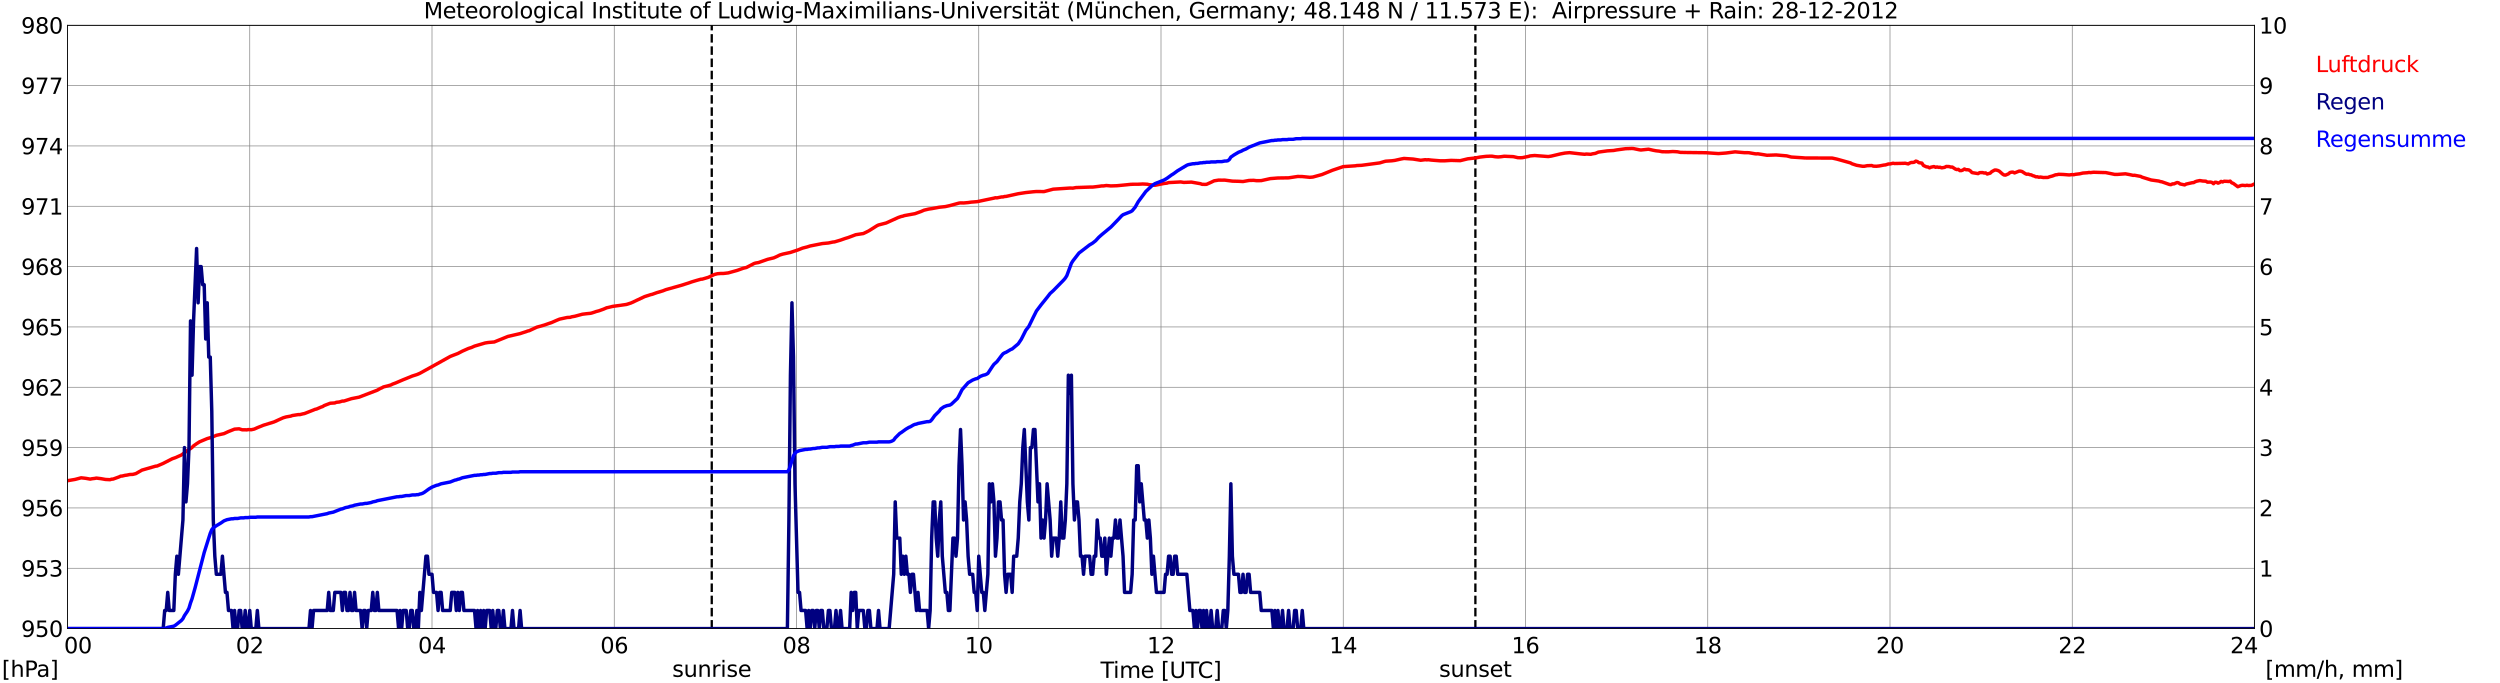<?xml version="1.0" encoding="utf-8" standalone="no"?>
<!DOCTYPE svg PUBLIC "-//W3C//DTD SVG 1.1//EN"
  "http://www.w3.org/Graphics/SVG/1.1/DTD/svg11.dtd">
<svg xmlns:xlink="http://www.w3.org/1999/xlink" width="1085.4pt" height="296.64pt" viewBox="0 0 1085.4 296.64" xmlns="http://www.w3.org/2000/svg" version="1.1">
 <defs>
  <style type="text/css">*{stroke-linejoin: round; stroke-linecap: butt}</style>
 </defs>
 <g id="figure_1">
  <g id="patch_1">
   <path d="M 0 296.64 
L 1085.4 296.64 
L 1085.4 0 
L 0 0 
z
" style="fill: #ffffff"/>
  </g>
  <g id="axes_1">
   <g id="patch_2">
    <path d="M 29.306 272.909 
L 978.814 272.909 
L 978.814 10.976 
L 29.306 10.976 
z
" style="fill: #ffffff"/>
   </g>
   <g id="patch_3">
    <path d="M 978.814 272.909 
L 978.814 272.909 
L 978.814 10.976 
L 978.814 10.976 
z
" clip-path="url(#p55cadf5391)" style="fill: #d3d3d3; opacity: 0.25; stroke: #d3d3d3; stroke-linejoin: miter"/>
   </g>
   <g id="matplotlib.axis_1">
    <g id="xtick_1">
     <g id="line2d_1">
      <path d="M 29.306 272.909 
L 29.306 10.976 
" clip-path="url(#p55cadf5391)" style="fill: none; stroke: #808080; stroke-width: 0.3; stroke-linecap: square"/>
     </g>
     <g id="line2d_2"/>
     <g id="text_1">
      <!--    00 -->
      <g transform="translate(18.733 283.627) scale(0.095 -0.095)">
       <defs>
        <path id="DejaVuSans-20" transform="scale(0.016)"/>
        <path id="DejaVuSans-30" d="M 2034 4250 
Q 1547 4250 1301 3770 
Q 1056 3291 1056 2328 
Q 1056 1369 1301 889 
Q 1547 409 2034 409 
Q 2525 409 2770 889 
Q 3016 1369 3016 2328 
Q 3016 3291 2770 3770 
Q 2525 4250 2034 4250 
z
M 2034 4750 
Q 2819 4750 3233 4129 
Q 3647 3509 3647 2328 
Q 3647 1150 3233 529 
Q 2819 -91 2034 -91 
Q 1250 -91 836 529 
Q 422 1150 422 2328 
Q 422 3509 836 4129 
Q 1250 4750 2034 4750 
z
" transform="scale(0.016)"/>
       </defs>
       <use xlink:href="#DejaVuSans-20"/>
       <use xlink:href="#DejaVuSans-20" transform="translate(31.787 0)"/>
       <use xlink:href="#DejaVuSans-20" transform="translate(63.574 0)"/>
       <use xlink:href="#DejaVuSans-30" transform="translate(95.361 0)"/>
       <use xlink:href="#DejaVuSans-30" transform="translate(158.984 0)"/>
      </g>
     </g>
    </g>
    <g id="xtick_2">
     <g id="line2d_3">
      <path d="M 108.431 272.909 
L 108.431 10.976 
" clip-path="url(#p55cadf5391)" style="fill: none; stroke: #808080; stroke-width: 0.3; stroke-linecap: square"/>
     </g>
     <g id="line2d_4"/>
     <g id="text_2">
      <!-- 02 -->
      <g transform="translate(102.387 283.627) scale(0.095 -0.095)">
       <defs>
        <path id="DejaVuSans-32" d="M 1228 531 
L 3431 531 
L 3431 0 
L 469 0 
L 469 531 
Q 828 903 1448 1529 
Q 2069 2156 2228 2338 
Q 2531 2678 2651 2914 
Q 2772 3150 2772 3378 
Q 2772 3750 2511 3984 
Q 2250 4219 1831 4219 
Q 1534 4219 1204 4116 
Q 875 4013 500 3803 
L 500 4441 
Q 881 4594 1212 4672 
Q 1544 4750 1819 4750 
Q 2544 4750 2975 4387 
Q 3406 4025 3406 3419 
Q 3406 3131 3298 2873 
Q 3191 2616 2906 2266 
Q 2828 2175 2409 1742 
Q 1991 1309 1228 531 
z
" transform="scale(0.016)"/>
       </defs>
       <use xlink:href="#DejaVuSans-30"/>
       <use xlink:href="#DejaVuSans-32" transform="translate(63.623 0)"/>
      </g>
     </g>
    </g>
    <g id="xtick_3">
     <g id="line2d_5">
      <path d="M 187.557 272.909 
L 187.557 10.976 
" clip-path="url(#p55cadf5391)" style="fill: none; stroke: #808080; stroke-width: 0.3; stroke-linecap: square"/>
     </g>
     <g id="line2d_6"/>
     <g id="text_3">
      <!-- 04 -->
      <g transform="translate(181.513 283.627) scale(0.095 -0.095)">
       <defs>
        <path id="DejaVuSans-34" d="M 2419 4116 
L 825 1625 
L 2419 1625 
L 2419 4116 
z
M 2253 4666 
L 3047 4666 
L 3047 1625 
L 3713 1625 
L 3713 1100 
L 3047 1100 
L 3047 0 
L 2419 0 
L 2419 1100 
L 313 1100 
L 313 1709 
L 2253 4666 
z
" transform="scale(0.016)"/>
       </defs>
       <use xlink:href="#DejaVuSans-30"/>
       <use xlink:href="#DejaVuSans-34" transform="translate(63.623 0)"/>
      </g>
     </g>
    </g>
    <g id="xtick_4">
     <g id="line2d_7">
      <path d="M 266.683 272.909 
L 266.683 10.976 
" clip-path="url(#p55cadf5391)" style="fill: none; stroke: #808080; stroke-width: 0.3; stroke-linecap: square"/>
     </g>
     <g id="line2d_8"/>
     <g id="text_4">
      <!-- 06 -->
      <g transform="translate(260.638 283.627) scale(0.095 -0.095)">
       <defs>
        <path id="DejaVuSans-36" d="M 2113 2584 
Q 1688 2584 1439 2293 
Q 1191 2003 1191 1497 
Q 1191 994 1439 701 
Q 1688 409 2113 409 
Q 2538 409 2786 701 
Q 3034 994 3034 1497 
Q 3034 2003 2786 2293 
Q 2538 2584 2113 2584 
z
M 3366 4563 
L 3366 3988 
Q 3128 4100 2886 4159 
Q 2644 4219 2406 4219 
Q 1781 4219 1451 3797 
Q 1122 3375 1075 2522 
Q 1259 2794 1537 2939 
Q 1816 3084 2150 3084 
Q 2853 3084 3261 2657 
Q 3669 2231 3669 1497 
Q 3669 778 3244 343 
Q 2819 -91 2113 -91 
Q 1303 -91 875 529 
Q 447 1150 447 2328 
Q 447 3434 972 4092 
Q 1497 4750 2381 4750 
Q 2619 4750 2861 4703 
Q 3103 4656 3366 4563 
z
" transform="scale(0.016)"/>
       </defs>
       <use xlink:href="#DejaVuSans-30"/>
       <use xlink:href="#DejaVuSans-36" transform="translate(63.623 0)"/>
      </g>
     </g>
    </g>
    <g id="xtick_5">
     <g id="line2d_9">
      <path d="M 345.808 272.909 
L 345.808 10.976 
" clip-path="url(#p55cadf5391)" style="fill: none; stroke: #808080; stroke-width: 0.3; stroke-linecap: square"/>
     </g>
     <g id="line2d_10"/>
     <g id="text_5">
      <!-- 08 -->
      <g transform="translate(339.764 283.627) scale(0.095 -0.095)">
       <defs>
        <path id="DejaVuSans-38" d="M 2034 2216 
Q 1584 2216 1326 1975 
Q 1069 1734 1069 1313 
Q 1069 891 1326 650 
Q 1584 409 2034 409 
Q 2484 409 2743 651 
Q 3003 894 3003 1313 
Q 3003 1734 2745 1975 
Q 2488 2216 2034 2216 
z
M 1403 2484 
Q 997 2584 770 2862 
Q 544 3141 544 3541 
Q 544 4100 942 4425 
Q 1341 4750 2034 4750 
Q 2731 4750 3128 4425 
Q 3525 4100 3525 3541 
Q 3525 3141 3298 2862 
Q 3072 2584 2669 2484 
Q 3125 2378 3379 2068 
Q 3634 1759 3634 1313 
Q 3634 634 3220 271 
Q 2806 -91 2034 -91 
Q 1263 -91 848 271 
Q 434 634 434 1313 
Q 434 1759 690 2068 
Q 947 2378 1403 2484 
z
M 1172 3481 
Q 1172 3119 1398 2916 
Q 1625 2713 2034 2713 
Q 2441 2713 2670 2916 
Q 2900 3119 2900 3481 
Q 2900 3844 2670 4047 
Q 2441 4250 2034 4250 
Q 1625 4250 1398 4047 
Q 1172 3844 1172 3481 
z
" transform="scale(0.016)"/>
       </defs>
       <use xlink:href="#DejaVuSans-30"/>
       <use xlink:href="#DejaVuSans-38" transform="translate(63.623 0)"/>
      </g>
     </g>
    </g>
    <g id="xtick_6">
     <g id="line2d_11">
      <path d="M 424.934 272.909 
L 424.934 10.976 
" clip-path="url(#p55cadf5391)" style="fill: none; stroke: #808080; stroke-width: 0.3; stroke-linecap: square"/>
     </g>
     <g id="line2d_12"/>
     <g id="text_6">
      <!-- 10 -->
      <g transform="translate(418.89 283.627) scale(0.095 -0.095)">
       <defs>
        <path id="DejaVuSans-31" d="M 794 531 
L 1825 531 
L 1825 4091 
L 703 3866 
L 703 4441 
L 1819 4666 
L 2450 4666 
L 2450 531 
L 3481 531 
L 3481 0 
L 794 0 
L 794 531 
z
" transform="scale(0.016)"/>
       </defs>
       <use xlink:href="#DejaVuSans-31"/>
       <use xlink:href="#DejaVuSans-30" transform="translate(63.623 0)"/>
      </g>
     </g>
    </g>
    <g id="xtick_7">
     <g id="line2d_13">
      <path d="M 504.06 272.909 
L 504.06 10.976 
" clip-path="url(#p55cadf5391)" style="fill: none; stroke: #808080; stroke-width: 0.3; stroke-linecap: square"/>
     </g>
     <g id="line2d_14"/>
     <g id="text_7">
      <!-- 12 -->
      <g transform="translate(498.015 283.627) scale(0.095 -0.095)">
       <use xlink:href="#DejaVuSans-31"/>
       <use xlink:href="#DejaVuSans-32" transform="translate(63.623 0)"/>
      </g>
     </g>
    </g>
    <g id="xtick_8">
     <g id="line2d_15">
      <path d="M 583.185 272.909 
L 583.185 10.976 
" clip-path="url(#p55cadf5391)" style="fill: none; stroke: #808080; stroke-width: 0.3; stroke-linecap: square"/>
     </g>
     <g id="line2d_16"/>
     <g id="text_8">
      <!-- 14 -->
      <g transform="translate(577.141 283.627) scale(0.095 -0.095)">
       <use xlink:href="#DejaVuSans-31"/>
       <use xlink:href="#DejaVuSans-34" transform="translate(63.623 0)"/>
      </g>
     </g>
    </g>
    <g id="xtick_9">
     <g id="line2d_17">
      <path d="M 662.311 272.909 
L 662.311 10.976 
" clip-path="url(#p55cadf5391)" style="fill: none; stroke: #808080; stroke-width: 0.3; stroke-linecap: square"/>
     </g>
     <g id="line2d_18"/>
     <g id="text_9">
      <!-- 16 -->
      <g transform="translate(656.267 283.627) scale(0.095 -0.095)">
       <use xlink:href="#DejaVuSans-31"/>
       <use xlink:href="#DejaVuSans-36" transform="translate(63.623 0)"/>
      </g>
     </g>
    </g>
    <g id="xtick_10">
     <g id="line2d_19">
      <path d="M 741.437 272.909 
L 741.437 10.976 
" clip-path="url(#p55cadf5391)" style="fill: none; stroke: #808080; stroke-width: 0.3; stroke-linecap: square"/>
     </g>
     <g id="line2d_20"/>
     <g id="text_10">
      <!-- 18 -->
      <g transform="translate(735.392 283.627) scale(0.095 -0.095)">
       <use xlink:href="#DejaVuSans-31"/>
       <use xlink:href="#DejaVuSans-38" transform="translate(63.623 0)"/>
      </g>
     </g>
    </g>
    <g id="xtick_11">
     <g id="line2d_21">
      <path d="M 820.562 272.909 
L 820.562 10.976 
" clip-path="url(#p55cadf5391)" style="fill: none; stroke: #808080; stroke-width: 0.3; stroke-linecap: square"/>
     </g>
     <g id="line2d_22"/>
     <g id="text_11">
      <!-- 20 -->
      <g transform="translate(814.518 283.627) scale(0.095 -0.095)">
       <use xlink:href="#DejaVuSans-32"/>
       <use xlink:href="#DejaVuSans-30" transform="translate(63.623 0)"/>
      </g>
     </g>
    </g>
    <g id="xtick_12">
     <g id="line2d_23">
      <path d="M 899.688 272.909 
L 899.688 10.976 
" clip-path="url(#p55cadf5391)" style="fill: none; stroke: #808080; stroke-width: 0.3; stroke-linecap: square"/>
     </g>
     <g id="line2d_24"/>
     <g id="text_12">
      <!-- 22 -->
      <g transform="translate(893.644 283.627) scale(0.095 -0.095)">
       <use xlink:href="#DejaVuSans-32"/>
       <use xlink:href="#DejaVuSans-32" transform="translate(63.623 0)"/>
      </g>
     </g>
    </g>
    <g id="xtick_13">
     <g id="line2d_25">
      <path d="M 978.814 272.909 
L 978.814 10.976 
" clip-path="url(#p55cadf5391)" style="fill: none; stroke: #808080; stroke-width: 0.3; stroke-linecap: square"/>
     </g>
     <g id="line2d_26"/>
     <g id="text_13">
      <!-- 24    -->
      <g transform="translate(968.241 283.627) scale(0.095 -0.095)">
       <use xlink:href="#DejaVuSans-32"/>
       <use xlink:href="#DejaVuSans-34" transform="translate(63.623 0)"/>
       <use xlink:href="#DejaVuSans-20" transform="translate(127.246 0)"/>
       <use xlink:href="#DejaVuSans-20" transform="translate(159.033 0)"/>
       <use xlink:href="#DejaVuSans-20" transform="translate(190.82 0)"/>
      </g>
     </g>
    </g>
    <g id="text_14">
     <!-- Time [UTC] -->
     <g transform="translate(477.806 294.322) scale(0.095 -0.095)">
      <defs>
       <path id="DejaVuSans-54" d="M -19 4666 
L 3928 4666 
L 3928 4134 
L 2272 4134 
L 2272 0 
L 1638 0 
L 1638 4134 
L -19 4134 
L -19 4666 
z
" transform="scale(0.016)"/>
       <path id="DejaVuSans-69" d="M 603 3500 
L 1178 3500 
L 1178 0 
L 603 0 
L 603 3500 
z
M 603 4863 
L 1178 4863 
L 1178 4134 
L 603 4134 
L 603 4863 
z
" transform="scale(0.016)"/>
       <path id="DejaVuSans-6d" d="M 3328 2828 
Q 3544 3216 3844 3400 
Q 4144 3584 4550 3584 
Q 5097 3584 5394 3201 
Q 5691 2819 5691 2113 
L 5691 0 
L 5113 0 
L 5113 2094 
Q 5113 2597 4934 2840 
Q 4756 3084 4391 3084 
Q 3944 3084 3684 2787 
Q 3425 2491 3425 1978 
L 3425 0 
L 2847 0 
L 2847 2094 
Q 2847 2600 2669 2842 
Q 2491 3084 2119 3084 
Q 1678 3084 1418 2786 
Q 1159 2488 1159 1978 
L 1159 0 
L 581 0 
L 581 3500 
L 1159 3500 
L 1159 2956 
Q 1356 3278 1631 3431 
Q 1906 3584 2284 3584 
Q 2666 3584 2933 3390 
Q 3200 3197 3328 2828 
z
" transform="scale(0.016)"/>
       <path id="DejaVuSans-65" d="M 3597 1894 
L 3597 1613 
L 953 1613 
Q 991 1019 1311 708 
Q 1631 397 2203 397 
Q 2534 397 2845 478 
Q 3156 559 3463 722 
L 3463 178 
Q 3153 47 2828 -22 
Q 2503 -91 2169 -91 
Q 1331 -91 842 396 
Q 353 884 353 1716 
Q 353 2575 817 3079 
Q 1281 3584 2069 3584 
Q 2775 3584 3186 3129 
Q 3597 2675 3597 1894 
z
M 3022 2063 
Q 3016 2534 2758 2815 
Q 2500 3097 2075 3097 
Q 1594 3097 1305 2825 
Q 1016 2553 972 2059 
L 3022 2063 
z
" transform="scale(0.016)"/>
       <path id="DejaVuSans-5b" d="M 550 4863 
L 1875 4863 
L 1875 4416 
L 1125 4416 
L 1125 -397 
L 1875 -397 
L 1875 -844 
L 550 -844 
L 550 4863 
z
" transform="scale(0.016)"/>
       <path id="DejaVuSans-55" d="M 556 4666 
L 1191 4666 
L 1191 1831 
Q 1191 1081 1462 751 
Q 1734 422 2344 422 
Q 2950 422 3222 751 
Q 3494 1081 3494 1831 
L 3494 4666 
L 4128 4666 
L 4128 1753 
Q 4128 841 3676 375 
Q 3225 -91 2344 -91 
Q 1459 -91 1007 375 
Q 556 841 556 1753 
L 556 4666 
z
" transform="scale(0.016)"/>
       <path id="DejaVuSans-43" d="M 4122 4306 
L 4122 3641 
Q 3803 3938 3442 4084 
Q 3081 4231 2675 4231 
Q 1875 4231 1450 3742 
Q 1025 3253 1025 2328 
Q 1025 1406 1450 917 
Q 1875 428 2675 428 
Q 3081 428 3442 575 
Q 3803 722 4122 1019 
L 4122 359 
Q 3791 134 3420 21 
Q 3050 -91 2638 -91 
Q 1578 -91 968 557 
Q 359 1206 359 2328 
Q 359 3453 968 4101 
Q 1578 4750 2638 4750 
Q 3056 4750 3426 4639 
Q 3797 4528 4122 4306 
z
" transform="scale(0.016)"/>
       <path id="DejaVuSans-5d" d="M 1947 4863 
L 1947 -844 
L 622 -844 
L 622 -397 
L 1369 -397 
L 1369 4416 
L 622 4416 
L 622 4863 
L 1947 4863 
z
" transform="scale(0.016)"/>
      </defs>
      <use xlink:href="#DejaVuSans-54"/>
      <use xlink:href="#DejaVuSans-69" transform="translate(57.959 0)"/>
      <use xlink:href="#DejaVuSans-6d" transform="translate(85.742 0)"/>
      <use xlink:href="#DejaVuSans-65" transform="translate(183.154 0)"/>
      <use xlink:href="#DejaVuSans-20" transform="translate(244.678 0)"/>
      <use xlink:href="#DejaVuSans-5b" transform="translate(276.465 0)"/>
      <use xlink:href="#DejaVuSans-55" transform="translate(315.479 0)"/>
      <use xlink:href="#DejaVuSans-54" transform="translate(388.672 0)"/>
      <use xlink:href="#DejaVuSans-43" transform="translate(443.881 0)"/>
      <use xlink:href="#DejaVuSans-5d" transform="translate(513.705 0)"/>
     </g>
    </g>
   </g>
   <g id="matplotlib.axis_2">
    <g id="ytick_1">
     <g id="line2d_27">
      <path d="M 29.306 272.909 
L 978.814 272.909 
" clip-path="url(#p55cadf5391)" style="fill: none; stroke: #808080; stroke-width: 0.3; stroke-linecap: square"/>
     </g>
     <g id="line2d_28"/>
     <g id="text_15">
      <!-- 950 -->
      <g transform="translate(9.173 276.518) scale(0.095 -0.095)">
       <defs>
        <path id="DejaVuSans-39" d="M 703 97 
L 703 672 
Q 941 559 1184 500 
Q 1428 441 1663 441 
Q 2288 441 2617 861 
Q 2947 1281 2994 2138 
Q 2813 1869 2534 1725 
Q 2256 1581 1919 1581 
Q 1219 1581 811 2004 
Q 403 2428 403 3163 
Q 403 3881 828 4315 
Q 1253 4750 1959 4750 
Q 2769 4750 3195 4129 
Q 3622 3509 3622 2328 
Q 3622 1225 3098 567 
Q 2575 -91 1691 -91 
Q 1453 -91 1209 -44 
Q 966 3 703 97 
z
M 1959 2075 
Q 2384 2075 2632 2365 
Q 2881 2656 2881 3163 
Q 2881 3666 2632 3958 
Q 2384 4250 1959 4250 
Q 1534 4250 1286 3958 
Q 1038 3666 1038 3163 
Q 1038 2656 1286 2365 
Q 1534 2075 1959 2075 
z
" transform="scale(0.016)"/>
        <path id="DejaVuSans-35" d="M 691 4666 
L 3169 4666 
L 3169 4134 
L 1269 4134 
L 1269 2991 
Q 1406 3038 1543 3061 
Q 1681 3084 1819 3084 
Q 2600 3084 3056 2656 
Q 3513 2228 3513 1497 
Q 3513 744 3044 326 
Q 2575 -91 1722 -91 
Q 1428 -91 1123 -41 
Q 819 9 494 109 
L 494 744 
Q 775 591 1075 516 
Q 1375 441 1709 441 
Q 2250 441 2565 725 
Q 2881 1009 2881 1497 
Q 2881 1984 2565 2268 
Q 2250 2553 1709 2553 
Q 1456 2553 1204 2497 
Q 953 2441 691 2322 
L 691 4666 
z
" transform="scale(0.016)"/>
       </defs>
       <use xlink:href="#DejaVuSans-39"/>
       <use xlink:href="#DejaVuSans-35" transform="translate(63.623 0)"/>
       <use xlink:href="#DejaVuSans-30" transform="translate(127.246 0)"/>
      </g>
     </g>
    </g>
    <g id="ytick_2">
     <g id="line2d_29">
      <path d="M 29.306 246.715 
L 978.814 246.715 
" clip-path="url(#p55cadf5391)" style="fill: none; stroke: #808080; stroke-width: 0.3; stroke-linecap: square"/>
     </g>
     <g id="line2d_30"/>
     <g id="text_16">
      <!-- 953 -->
      <g transform="translate(9.173 250.325) scale(0.095 -0.095)">
       <defs>
        <path id="DejaVuSans-33" d="M 2597 2516 
Q 3050 2419 3304 2112 
Q 3559 1806 3559 1356 
Q 3559 666 3084 287 
Q 2609 -91 1734 -91 
Q 1441 -91 1130 -33 
Q 819 25 488 141 
L 488 750 
Q 750 597 1062 519 
Q 1375 441 1716 441 
Q 2309 441 2620 675 
Q 2931 909 2931 1356 
Q 2931 1769 2642 2001 
Q 2353 2234 1838 2234 
L 1294 2234 
L 1294 2753 
L 1863 2753 
Q 2328 2753 2575 2939 
Q 2822 3125 2822 3475 
Q 2822 3834 2567 4026 
Q 2313 4219 1838 4219 
Q 1578 4219 1281 4162 
Q 984 4106 628 3988 
L 628 4550 
Q 988 4650 1302 4700 
Q 1616 4750 1894 4750 
Q 2613 4750 3031 4423 
Q 3450 4097 3450 3541 
Q 3450 3153 3228 2886 
Q 3006 2619 2597 2516 
z
" transform="scale(0.016)"/>
       </defs>
       <use xlink:href="#DejaVuSans-39"/>
       <use xlink:href="#DejaVuSans-35" transform="translate(63.623 0)"/>
       <use xlink:href="#DejaVuSans-33" transform="translate(127.246 0)"/>
      </g>
     </g>
    </g>
    <g id="ytick_3">
     <g id="line2d_31">
      <path d="M 29.306 220.522 
L 978.814 220.522 
" clip-path="url(#p55cadf5391)" style="fill: none; stroke: #808080; stroke-width: 0.3; stroke-linecap: square"/>
     </g>
     <g id="line2d_32"/>
     <g id="text_17">
      <!-- 956 -->
      <g transform="translate(9.173 224.131) scale(0.095 -0.095)">
       <use xlink:href="#DejaVuSans-39"/>
       <use xlink:href="#DejaVuSans-35" transform="translate(63.623 0)"/>
       <use xlink:href="#DejaVuSans-36" transform="translate(127.246 0)"/>
      </g>
     </g>
    </g>
    <g id="ytick_4">
     <g id="line2d_33">
      <path d="M 29.306 194.329 
L 978.814 194.329 
" clip-path="url(#p55cadf5391)" style="fill: none; stroke: #808080; stroke-width: 0.3; stroke-linecap: square"/>
     </g>
     <g id="line2d_34"/>
     <g id="text_18">
      <!-- 959 -->
      <g transform="translate(9.173 197.938) scale(0.095 -0.095)">
       <use xlink:href="#DejaVuSans-39"/>
       <use xlink:href="#DejaVuSans-35" transform="translate(63.623 0)"/>
       <use xlink:href="#DejaVuSans-39" transform="translate(127.246 0)"/>
      </g>
     </g>
    </g>
    <g id="ytick_5">
     <g id="line2d_35">
      <path d="M 29.306 168.136 
L 978.814 168.136 
" clip-path="url(#p55cadf5391)" style="fill: none; stroke: #808080; stroke-width: 0.3; stroke-linecap: square"/>
     </g>
     <g id="line2d_36"/>
     <g id="text_19">
      <!-- 962 -->
      <g transform="translate(9.173 171.745) scale(0.095 -0.095)">
       <use xlink:href="#DejaVuSans-39"/>
       <use xlink:href="#DejaVuSans-36" transform="translate(63.623 0)"/>
       <use xlink:href="#DejaVuSans-32" transform="translate(127.246 0)"/>
      </g>
     </g>
    </g>
    <g id="ytick_6">
     <g id="line2d_37">
      <path d="M 29.306 141.942 
L 978.814 141.942 
" clip-path="url(#p55cadf5391)" style="fill: none; stroke: #808080; stroke-width: 0.3; stroke-linecap: square"/>
     </g>
     <g id="line2d_38"/>
     <g id="text_20">
      <!-- 965 -->
      <g transform="translate(9.173 145.551) scale(0.095 -0.095)">
       <use xlink:href="#DejaVuSans-39"/>
       <use xlink:href="#DejaVuSans-36" transform="translate(63.623 0)"/>
       <use xlink:href="#DejaVuSans-35" transform="translate(127.246 0)"/>
      </g>
     </g>
    </g>
    <g id="ytick_7">
     <g id="line2d_39">
      <path d="M 29.306 115.749 
L 978.814 115.749 
" clip-path="url(#p55cadf5391)" style="fill: none; stroke: #808080; stroke-width: 0.3; stroke-linecap: square"/>
     </g>
     <g id="line2d_40"/>
     <g id="text_21">
      <!-- 968 -->
      <g transform="translate(9.173 119.358) scale(0.095 -0.095)">
       <use xlink:href="#DejaVuSans-39"/>
       <use xlink:href="#DejaVuSans-36" transform="translate(63.623 0)"/>
       <use xlink:href="#DejaVuSans-38" transform="translate(127.246 0)"/>
      </g>
     </g>
    </g>
    <g id="ytick_8">
     <g id="line2d_41">
      <path d="M 29.306 89.556 
L 978.814 89.556 
" clip-path="url(#p55cadf5391)" style="fill: none; stroke: #808080; stroke-width: 0.3; stroke-linecap: square"/>
     </g>
     <g id="line2d_42"/>
     <g id="text_22">
      <!-- 971 -->
      <g transform="translate(9.173 93.165) scale(0.095 -0.095)">
       <defs>
        <path id="DejaVuSans-37" d="M 525 4666 
L 3525 4666 
L 3525 4397 
L 1831 0 
L 1172 0 
L 2766 4134 
L 525 4134 
L 525 4666 
z
" transform="scale(0.016)"/>
       </defs>
       <use xlink:href="#DejaVuSans-39"/>
       <use xlink:href="#DejaVuSans-37" transform="translate(63.623 0)"/>
       <use xlink:href="#DejaVuSans-31" transform="translate(127.246 0)"/>
      </g>
     </g>
    </g>
    <g id="ytick_9">
     <g id="line2d_43">
      <path d="M 29.306 63.362 
L 978.814 63.362 
" clip-path="url(#p55cadf5391)" style="fill: none; stroke: #808080; stroke-width: 0.3; stroke-linecap: square"/>
     </g>
     <g id="line2d_44"/>
     <g id="text_23">
      <!-- 974 -->
      <g transform="translate(9.173 66.972) scale(0.095 -0.095)">
       <use xlink:href="#DejaVuSans-39"/>
       <use xlink:href="#DejaVuSans-37" transform="translate(63.623 0)"/>
       <use xlink:href="#DejaVuSans-34" transform="translate(127.246 0)"/>
      </g>
     </g>
    </g>
    <g id="ytick_10">
     <g id="line2d_45">
      <path d="M 29.306 37.169 
L 978.814 37.169 
" clip-path="url(#p55cadf5391)" style="fill: none; stroke: #808080; stroke-width: 0.3; stroke-linecap: square"/>
     </g>
     <g id="line2d_46"/>
     <g id="text_24">
      <!-- 977 -->
      <g transform="translate(9.173 40.778) scale(0.095 -0.095)">
       <use xlink:href="#DejaVuSans-39"/>
       <use xlink:href="#DejaVuSans-37" transform="translate(63.623 0)"/>
       <use xlink:href="#DejaVuSans-37" transform="translate(127.246 0)"/>
      </g>
     </g>
    </g>
    <g id="ytick_11">
     <g id="line2d_47">
      <path d="M 29.306 10.976 
L 978.814 10.976 
" clip-path="url(#p55cadf5391)" style="fill: none; stroke: #808080; stroke-width: 0.3; stroke-linecap: square"/>
     </g>
     <g id="line2d_48"/>
     <g id="text_25">
      <!-- 980 -->
      <g transform="translate(9.173 14.585) scale(0.095 -0.095)">
       <use xlink:href="#DejaVuSans-39"/>
       <use xlink:href="#DejaVuSans-38" transform="translate(63.623 0)"/>
       <use xlink:href="#DejaVuSans-30" transform="translate(127.246 0)"/>
      </g>
     </g>
    </g>
   </g>
   <g id="line2d_49">
    <path d="M 309.015 272.909 
L 309.015 10.976 
" clip-path="url(#p55cadf5391)" style="fill: none; stroke-dasharray: 3.7,1.6; stroke-dashoffset: 0; stroke: #000000"/>
   </g>
   <g id="line2d_50">
    <path d="M 640.552 272.909 
L 640.552 10.976 
" clip-path="url(#p55cadf5391)" style="fill: none; stroke-dasharray: 3.7,1.6; stroke-dashoffset: 0; stroke: #000000"/>
   </g>
   <g id="line2d_51">
    <path d="M 29.306 208.706 
L 32.603 208.141 
L 35.24 207.443 
L 37.218 207.67 
L 39.197 208.019 
L 39.856 207.862 
L 41.175 207.705 
L 41.834 207.565 
L 43.812 207.81 
L 45.79 208.159 
L 47.768 208.264 
L 48.428 208.037 
L 49.087 208.002 
L 51.725 207.041 
L 52.384 206.727 
L 53.043 206.675 
L 54.362 206.36 
L 55.022 206.29 
L 56.34 206.011 
L 57.659 205.959 
L 58.978 205.627 
L 61.615 204.108 
L 67.55 202.396 
L 68.209 202.327 
L 70.847 201.192 
L 74.803 199.166 
L 76.122 198.712 
L 78.759 197.542 
L 82.056 195.097 
L 82.716 194.765 
L 83.375 194.259 
L 84.034 193.578 
L 85.353 192.635 
L 86.672 191.797 
L 89.969 190.417 
L 91.947 189.841 
L 93.925 189.003 
L 97.222 188.269 
L 99.2 187.361 
L 101.838 186.314 
L 103.816 186.174 
L 105.135 186.593 
L 106.453 186.593 
L 107.113 186.645 
L 107.772 186.506 
L 109.091 186.576 
L 110.41 186.279 
L 111.728 185.685 
L 114.366 184.62 
L 118.982 183.188 
L 120.96 182.28 
L 122.938 181.389 
L 124.257 181.005 
L 126.235 180.656 
L 126.894 180.411 
L 129.532 179.992 
L 130.191 180.01 
L 131.51 179.678 
L 132.169 179.556 
L 136.125 178.002 
L 136.785 177.722 
L 137.444 177.583 
L 139.422 176.727 
L 140.082 176.517 
L 140.741 176.081 
L 143.379 175.068 
L 145.357 174.946 
L 146.016 174.666 
L 147.335 174.527 
L 148.654 174.125 
L 149.313 174.125 
L 152.61 173.077 
L 155.907 172.431 
L 163.819 169.393 
L 165.138 168.642 
L 165.798 168.38 
L 166.457 167.996 
L 168.435 167.507 
L 169.754 167.123 
L 170.413 166.774 
L 171.732 166.285 
L 175.029 164.87 
L 176.348 164.346 
L 178.985 163.264 
L 180.963 162.635 
L 182.282 162.076 
L 186.238 159.893 
L 195.47 154.76 
L 196.788 154.236 
L 198.767 153.485 
L 200.745 152.454 
L 203.382 151.285 
L 204.701 150.865 
L 206.02 150.272 
L 210.635 148.91 
L 211.954 148.7 
L 214.592 148.473 
L 215.91 147.932 
L 220.526 146.063 
L 225.801 144.841 
L 227.12 144.404 
L 228.439 143.985 
L 229.098 143.723 
L 229.757 143.584 
L 233.054 142.047 
L 236.351 141.122 
L 238.329 140.423 
L 239.648 139.969 
L 241.626 139.096 
L 242.945 138.555 
L 246.242 137.839 
L 247.561 137.769 
L 248.22 137.542 
L 249.539 137.315 
L 252.836 136.424 
L 254.814 136.18 
L 256.133 136.057 
L 256.792 135.935 
L 258.111 135.516 
L 258.77 135.272 
L 260.089 134.922 
L 262.067 134.206 
L 263.386 133.63 
L 266.023 133.019 
L 271.958 132.181 
L 273.936 131.552 
L 279.87 128.776 
L 282.508 127.92 
L 283.167 127.78 
L 285.145 127.064 
L 287.783 126.279 
L 289.102 125.755 
L 295.696 123.904 
L 298.992 122.856 
L 300.311 122.385 
L 302.289 121.791 
L 304.267 121.232 
L 304.927 121.18 
L 307.564 120.394 
L 310.202 119.154 
L 311.521 118.84 
L 312.839 118.735 
L 314.158 118.718 
L 316.136 118.49 
L 320.093 117.39 
L 322.73 116.447 
L 324.049 116.133 
L 326.027 115.12 
L 327.346 114.422 
L 328.005 114.212 
L 329.324 113.985 
L 333.28 112.588 
L 335.918 111.96 
L 337.236 111.383 
L 338.555 110.72 
L 339.874 110.318 
L 343.171 109.602 
L 346.468 108.502 
L 348.446 107.716 
L 350.424 107.21 
L 351.743 106.791 
L 357.018 105.743 
L 359.655 105.499 
L 361.634 105.08 
L 362.293 105.027 
L 364.93 104.241 
L 366.909 103.543 
L 368.227 103.141 
L 370.206 102.408 
L 371.524 101.901 
L 374.821 101.395 
L 376.14 100.766 
L 377.459 100.068 
L 380.756 97.99 
L 381.415 97.676 
L 384.712 96.82 
L 389.987 94.428 
L 391.306 93.974 
L 391.965 93.851 
L 392.624 93.607 
L 397.24 92.769 
L 399.878 91.826 
L 401.196 91.249 
L 403.175 90.778 
L 404.493 90.586 
L 407.79 89.975 
L 410.428 89.695 
L 412.406 89.259 
L 416.362 88.176 
L 417.022 88.089 
L 418.34 88.124 
L 420.318 87.949 
L 421.637 87.757 
L 424.275 87.547 
L 428.231 86.709 
L 431.528 86.028 
L 432.187 85.854 
L 432.847 85.906 
L 434.825 85.504 
L 435.484 85.504 
L 436.144 85.312 
L 436.803 85.277 
L 442.078 84.107 
L 445.375 83.601 
L 448.672 83.252 
L 449.991 83.147 
L 453.287 83.182 
L 455.266 82.658 
L 457.244 82.134 
L 464.497 81.645 
L 465.816 81.68 
L 467.134 81.436 
L 473.069 81.226 
L 474.388 81.226 
L 477.025 80.912 
L 478.344 80.72 
L 479.003 80.737 
L 480.322 80.545 
L 482.3 80.72 
L 484.938 80.632 
L 488.894 80.248 
L 490.872 80.039 
L 492.191 79.986 
L 494.169 79.986 
L 496.147 79.882 
L 498.125 79.986 
L 498.785 80.161 
L 500.103 80.301 
L 501.422 80.44 
L 505.379 79.655 
L 506.697 79.497 
L 507.357 79.27 
L 512.632 78.991 
L 513.95 79.201 
L 516.588 79.096 
L 517.247 79.061 
L 521.204 79.759 
L 521.863 80.021 
L 523.182 80.056 
L 523.841 80.021 
L 525.819 79.131 
L 527.138 78.502 
L 529.116 78.188 
L 530.435 78.223 
L 531.754 78.205 
L 535.051 78.642 
L 537.688 78.712 
L 539.666 78.816 
L 542.304 78.345 
L 544.282 78.292 
L 545.601 78.45 
L 547.579 78.415 
L 551.535 77.542 
L 554.832 77.28 
L 559.448 77.21 
L 563.404 76.616 
L 565.382 76.651 
L 568.679 76.983 
L 569.998 76.861 
L 573.954 75.778 
L 578.57 73.892 
L 583.185 72.338 
L 588.46 71.989 
L 589.12 71.866 
L 591.098 71.779 
L 599.011 70.731 
L 600.989 70.138 
L 601.648 69.98 
L 604.286 69.806 
L 605.604 69.631 
L 608.242 69.038 
L 609.561 68.793 
L 613.517 69.055 
L 616.814 69.579 
L 618.792 69.334 
L 619.451 69.404 
L 620.111 69.352 
L 621.429 69.509 
L 625.386 69.823 
L 627.364 69.806 
L 630.001 69.631 
L 633.958 69.753 
L 637.255 68.95 
L 640.552 68.584 
L 642.53 68.199 
L 645.167 67.885 
L 647.145 67.798 
L 647.805 67.815 
L 649.123 68.042 
L 650.442 68.147 
L 651.761 68.025 
L 653.08 67.833 
L 655.058 67.92 
L 657.036 68.007 
L 659.014 68.461 
L 660.333 68.479 
L 660.992 68.444 
L 662.311 68.164 
L 663.63 67.902 
L 664.289 67.693 
L 666.267 67.518 
L 672.202 67.972 
L 673.521 67.763 
L 677.477 66.82 
L 679.455 66.453 
L 681.433 66.278 
L 686.049 66.802 
L 688.027 66.994 
L 688.686 66.872 
L 690.664 66.994 
L 691.324 66.802 
L 692.643 66.593 
L 693.961 66.034 
L 697.918 65.493 
L 700.555 65.336 
L 701.874 65.091 
L 705.83 64.55 
L 708.468 64.462 
L 709.127 64.497 
L 711.765 65.039 
L 712.424 65.126 
L 715.721 64.777 
L 717.699 65.231 
L 719.018 65.475 
L 720.337 65.615 
L 721.655 65.877 
L 724.293 65.912 
L 726.271 65.79 
L 728.249 65.894 
L 729.568 66.156 
L 732.205 66.209 
L 740.777 66.313 
L 746.052 66.68 
L 749.349 66.436 
L 753.306 65.929 
L 757.262 66.278 
L 759.24 66.296 
L 761.878 66.75 
L 762.537 66.82 
L 763.196 66.767 
L 765.834 67.187 
L 767.153 67.414 
L 771.109 67.274 
L 773.087 67.448 
L 775.725 67.675 
L 777.703 68.182 
L 782.318 68.479 
L 783.637 68.584 
L 795.506 68.636 
L 797.484 69.072 
L 803.419 70.731 
L 804.078 71.116 
L 806.056 71.762 
L 808.694 72.198 
L 809.353 72.198 
L 810.672 71.936 
L 812.65 71.866 
L 813.309 72.128 
L 814.628 72.181 
L 815.947 72.041 
L 817.925 71.657 
L 818.584 71.604 
L 819.903 71.185 
L 820.562 71.185 
L 821.881 70.871 
L 822.541 70.993 
L 826.497 70.906 
L 827.156 70.871 
L 828.475 71.168 
L 829.134 70.784 
L 829.794 70.539 
L 830.453 70.539 
L 831.112 70.417 
L 831.772 69.946 
L 832.431 70.138 
L 833.091 70.627 
L 834.409 70.819 
L 835.069 71.849 
L 836.388 72.443 
L 837.047 72.495 
L 837.706 72.879 
L 838.366 72.582 
L 839.684 72.303 
L 840.344 72.635 
L 841.003 72.478 
L 841.663 72.67 
L 842.322 72.6 
L 842.981 72.879 
L 844.3 72.652 
L 844.959 72.268 
L 846.278 72.32 
L 846.938 72.547 
L 847.597 72.513 
L 848.916 73.386 
L 849.575 73.63 
L 850.235 73.508 
L 850.894 74.084 
L 851.553 74.067 
L 852.213 73.822 
L 852.872 73.368 
L 853.531 73.682 
L 854.191 73.682 
L 854.85 73.805 
L 855.51 74.241 
L 856.169 74.94 
L 858.806 75.376 
L 859.466 74.957 
L 860.785 74.922 
L 861.444 75.132 
L 862.103 75.062 
L 862.763 75.551 
L 864.082 75.167 
L 864.741 74.521 
L 866.06 73.805 
L 866.719 73.84 
L 867.378 74.014 
L 868.038 74.329 
L 869.357 75.516 
L 870.016 75.953 
L 870.675 76.04 
L 871.994 75.481 
L 872.653 74.905 
L 873.313 74.748 
L 873.972 74.73 
L 874.632 75.079 
L 876.61 74.294 
L 877.269 74.311 
L 877.929 74.486 
L 879.247 75.359 
L 879.907 75.656 
L 880.566 75.568 
L 881.225 75.83 
L 881.885 75.918 
L 882.544 76.267 
L 883.204 76.441 
L 883.863 76.773 
L 884.522 76.738 
L 885.182 76.965 
L 885.841 76.861 
L 887.16 77.07 
L 889.138 77.035 
L 889.797 76.756 
L 891.116 76.407 
L 892.435 75.9 
L 893.094 75.848 
L 893.754 75.673 
L 895.732 75.743 
L 898.369 75.953 
L 899.688 75.795 
L 900.347 75.865 
L 901.007 75.691 
L 902.985 75.446 
L 904.304 75.132 
L 906.282 74.992 
L 906.941 74.87 
L 907.601 74.94 
L 908.919 74.783 
L 913.535 74.922 
L 914.194 74.922 
L 918.151 75.726 
L 919.469 75.708 
L 922.766 75.464 
L 924.745 75.83 
L 926.063 76.127 
L 926.723 76.092 
L 929.36 76.581 
L 930.02 76.93 
L 933.976 78.153 
L 937.273 78.607 
L 937.932 78.834 
L 938.592 78.939 
L 941.888 80.091 
L 942.548 80.178 
L 943.207 79.829 
L 943.867 79.829 
L 945.185 79.235 
L 945.845 79.375 
L 946.504 79.864 
L 948.482 80.283 
L 949.142 79.916 
L 951.779 79.323 
L 952.438 79.27 
L 953.098 78.886 
L 953.757 78.659 
L 955.076 78.397 
L 956.395 78.607 
L 957.714 78.677 
L 958.373 79.096 
L 959.692 79.043 
L 960.351 79.201 
L 961.01 79.759 
L 961.67 79.131 
L 962.329 79.166 
L 962.989 79.515 
L 963.648 79.27 
L 964.307 78.764 
L 964.967 79.008 
L 965.626 78.694 
L 966.945 78.747 
L 967.604 78.799 
L 968.264 78.642 
L 968.923 79.375 
L 969.582 79.602 
L 971.561 81.069 
L 972.879 80.563 
L 973.539 80.44 
L 974.857 80.563 
L 975.517 80.423 
L 976.176 80.545 
L 977.495 80.475 
L 978.154 80.155 
L 978.154 80.155 
" clip-path="url(#p55cadf5391)" style="fill: none; stroke: #ff0000; stroke-width: 1.5; stroke-linecap: square"/>
   </g>
   <g id="patch_4">
    <path d="M 29.306 272.909 
L 29.306 10.976 
" style="fill: none; stroke: #000000; stroke-width: 0.3; stroke-linejoin: miter; stroke-linecap: square"/>
   </g>
   <g id="patch_5">
    <path d="M 978.814 272.909 
L 978.814 10.976 
" style="fill: none; stroke: #000000; stroke-width: 0.3; stroke-linejoin: miter; stroke-linecap: square"/>
   </g>
   <g id="patch_6">
    <path d="M 29.306 272.909 
L 978.814 272.909 
" style="fill: none; stroke: #000000; stroke-width: 0.3; stroke-linejoin: miter; stroke-linecap: square"/>
   </g>
   <g id="patch_7">
    <path d="M 29.306 10.976 
L 978.814 10.976 
" style="fill: none; stroke: #000000; stroke-width: 0.3; stroke-linejoin: miter; stroke-linecap: square"/>
   </g>
   <g id="text_26">
    <!-- sunrise -->
    <g transform="translate(291.85 293.863) scale(0.095 -0.095)">
     <defs>
      <path id="DejaVuSans-73" d="M 2834 3397 
L 2834 2853 
Q 2591 2978 2328 3040 
Q 2066 3103 1784 3103 
Q 1356 3103 1142 2972 
Q 928 2841 928 2578 
Q 928 2378 1081 2264 
Q 1234 2150 1697 2047 
L 1894 2003 
Q 2506 1872 2764 1633 
Q 3022 1394 3022 966 
Q 3022 478 2636 193 
Q 2250 -91 1575 -91 
Q 1294 -91 989 -36 
Q 684 19 347 128 
L 347 722 
Q 666 556 975 473 
Q 1284 391 1588 391 
Q 1994 391 2212 530 
Q 2431 669 2431 922 
Q 2431 1156 2273 1281 
Q 2116 1406 1581 1522 
L 1381 1569 
Q 847 1681 609 1914 
Q 372 2147 372 2553 
Q 372 3047 722 3315 
Q 1072 3584 1716 3584 
Q 2034 3584 2315 3537 
Q 2597 3491 2834 3397 
z
" transform="scale(0.016)"/>
      <path id="DejaVuSans-75" d="M 544 1381 
L 544 3500 
L 1119 3500 
L 1119 1403 
Q 1119 906 1312 657 
Q 1506 409 1894 409 
Q 2359 409 2629 706 
Q 2900 1003 2900 1516 
L 2900 3500 
L 3475 3500 
L 3475 0 
L 2900 0 
L 2900 538 
Q 2691 219 2414 64 
Q 2138 -91 1772 -91 
Q 1169 -91 856 284 
Q 544 659 544 1381 
z
M 1991 3584 
L 1991 3584 
z
" transform="scale(0.016)"/>
      <path id="DejaVuSans-6e" d="M 3513 2113 
L 3513 0 
L 2938 0 
L 2938 2094 
Q 2938 2591 2744 2837 
Q 2550 3084 2163 3084 
Q 1697 3084 1428 2787 
Q 1159 2491 1159 1978 
L 1159 0 
L 581 0 
L 581 3500 
L 1159 3500 
L 1159 2956 
Q 1366 3272 1645 3428 
Q 1925 3584 2291 3584 
Q 2894 3584 3203 3211 
Q 3513 2838 3513 2113 
z
" transform="scale(0.016)"/>
      <path id="DejaVuSans-72" d="M 2631 2963 
Q 2534 3019 2420 3045 
Q 2306 3072 2169 3072 
Q 1681 3072 1420 2755 
Q 1159 2438 1159 1844 
L 1159 0 
L 581 0 
L 581 3500 
L 1159 3500 
L 1159 2956 
Q 1341 3275 1631 3429 
Q 1922 3584 2338 3584 
Q 2397 3584 2469 3576 
Q 2541 3569 2628 3553 
L 2631 2963 
z
" transform="scale(0.016)"/>
     </defs>
     <use xlink:href="#DejaVuSans-73"/>
     <use xlink:href="#DejaVuSans-75" transform="translate(52.1 0)"/>
     <use xlink:href="#DejaVuSans-6e" transform="translate(115.479 0)"/>
     <use xlink:href="#DejaVuSans-72" transform="translate(178.857 0)"/>
     <use xlink:href="#DejaVuSans-69" transform="translate(219.971 0)"/>
     <use xlink:href="#DejaVuSans-73" transform="translate(247.754 0)"/>
     <use xlink:href="#DejaVuSans-65" transform="translate(299.854 0)"/>
    </g>
   </g>
   <g id="text_27">
    <!-- sunset -->
    <g transform="translate(624.797 293.863) scale(0.095 -0.095)">
     <defs>
      <path id="DejaVuSans-74" d="M 1172 4494 
L 1172 3500 
L 2356 3500 
L 2356 3053 
L 1172 3053 
L 1172 1153 
Q 1172 725 1289 603 
Q 1406 481 1766 481 
L 2356 481 
L 2356 0 
L 1766 0 
Q 1100 0 847 248 
Q 594 497 594 1153 
L 594 3053 
L 172 3053 
L 172 3500 
L 594 3500 
L 594 4494 
L 1172 4494 
z
" transform="scale(0.016)"/>
     </defs>
     <use xlink:href="#DejaVuSans-73"/>
     <use xlink:href="#DejaVuSans-75" transform="translate(52.1 0)"/>
     <use xlink:href="#DejaVuSans-6e" transform="translate(115.479 0)"/>
     <use xlink:href="#DejaVuSans-73" transform="translate(178.857 0)"/>
     <use xlink:href="#DejaVuSans-65" transform="translate(230.957 0)"/>
     <use xlink:href="#DejaVuSans-74" transform="translate(292.48 0)"/>
    </g>
   </g>
   <g id="text_28">
    <!-- [hPa] -->
    <g transform="translate(0.821 293.863) scale(0.095 -0.095)">
     <defs>
      <path id="DejaVuSans-68" d="M 3513 2113 
L 3513 0 
L 2938 0 
L 2938 2094 
Q 2938 2591 2744 2837 
Q 2550 3084 2163 3084 
Q 1697 3084 1428 2787 
Q 1159 2491 1159 1978 
L 1159 0 
L 581 0 
L 581 4863 
L 1159 4863 
L 1159 2956 
Q 1366 3272 1645 3428 
Q 1925 3584 2291 3584 
Q 2894 3584 3203 3211 
Q 3513 2838 3513 2113 
z
" transform="scale(0.016)"/>
      <path id="DejaVuSans-50" d="M 1259 4147 
L 1259 2394 
L 2053 2394 
Q 2494 2394 2734 2622 
Q 2975 2850 2975 3272 
Q 2975 3691 2734 3919 
Q 2494 4147 2053 4147 
L 1259 4147 
z
M 628 4666 
L 2053 4666 
Q 2838 4666 3239 4311 
Q 3641 3956 3641 3272 
Q 3641 2581 3239 2228 
Q 2838 1875 2053 1875 
L 1259 1875 
L 1259 0 
L 628 0 
L 628 4666 
z
" transform="scale(0.016)"/>
      <path id="DejaVuSans-61" d="M 2194 1759 
Q 1497 1759 1228 1600 
Q 959 1441 959 1056 
Q 959 750 1161 570 
Q 1363 391 1709 391 
Q 2188 391 2477 730 
Q 2766 1069 2766 1631 
L 2766 1759 
L 2194 1759 
z
M 3341 1997 
L 3341 0 
L 2766 0 
L 2766 531 
Q 2569 213 2275 61 
Q 1981 -91 1556 -91 
Q 1019 -91 701 211 
Q 384 513 384 1019 
Q 384 1609 779 1909 
Q 1175 2209 1959 2209 
L 2766 2209 
L 2766 2266 
Q 2766 2663 2505 2880 
Q 2244 3097 1772 3097 
Q 1472 3097 1187 3025 
Q 903 2953 641 2809 
L 641 3341 
Q 956 3463 1253 3523 
Q 1550 3584 1831 3584 
Q 2591 3584 2966 3190 
Q 3341 2797 3341 1997 
z
" transform="scale(0.016)"/>
     </defs>
     <use xlink:href="#DejaVuSans-5b"/>
     <use xlink:href="#DejaVuSans-68" transform="translate(39.014 0)"/>
     <use xlink:href="#DejaVuSans-50" transform="translate(102.393 0)"/>
     <use xlink:href="#DejaVuSans-61" transform="translate(158.195 0)"/>
     <use xlink:href="#DejaVuSans-5d" transform="translate(219.475 0)"/>
    </g>
   </g>
   <g id="text_29">
    <!-- Luftdruck -->
    <g style="fill: #ff0000" transform="translate(1005.4 31.291) scale(0.095 -0.095)">
     <defs>
      <path id="DejaVuSans-4c" d="M 628 4666 
L 1259 4666 
L 1259 531 
L 3531 531 
L 3531 0 
L 628 0 
L 628 4666 
z
" transform="scale(0.016)"/>
      <path id="DejaVuSans-66" d="M 2375 4863 
L 2375 4384 
L 1825 4384 
Q 1516 4384 1395 4259 
Q 1275 4134 1275 3809 
L 1275 3500 
L 2222 3500 
L 2222 3053 
L 1275 3053 
L 1275 0 
L 697 0 
L 697 3053 
L 147 3053 
L 147 3500 
L 697 3500 
L 697 3744 
Q 697 4328 969 4595 
Q 1241 4863 1831 4863 
L 2375 4863 
z
" transform="scale(0.016)"/>
      <path id="DejaVuSans-64" d="M 2906 2969 
L 2906 4863 
L 3481 4863 
L 3481 0 
L 2906 0 
L 2906 525 
Q 2725 213 2448 61 
Q 2172 -91 1784 -91 
Q 1150 -91 751 415 
Q 353 922 353 1747 
Q 353 2572 751 3078 
Q 1150 3584 1784 3584 
Q 2172 3584 2448 3432 
Q 2725 3281 2906 2969 
z
M 947 1747 
Q 947 1113 1208 752 
Q 1469 391 1925 391 
Q 2381 391 2643 752 
Q 2906 1113 2906 1747 
Q 2906 2381 2643 2742 
Q 2381 3103 1925 3103 
Q 1469 3103 1208 2742 
Q 947 2381 947 1747 
z
" transform="scale(0.016)"/>
      <path id="DejaVuSans-63" d="M 3122 3366 
L 3122 2828 
Q 2878 2963 2633 3030 
Q 2388 3097 2138 3097 
Q 1578 3097 1268 2742 
Q 959 2388 959 1747 
Q 959 1106 1268 751 
Q 1578 397 2138 397 
Q 2388 397 2633 464 
Q 2878 531 3122 666 
L 3122 134 
Q 2881 22 2623 -34 
Q 2366 -91 2075 -91 
Q 1284 -91 818 406 
Q 353 903 353 1747 
Q 353 2603 823 3093 
Q 1294 3584 2113 3584 
Q 2378 3584 2631 3529 
Q 2884 3475 3122 3366 
z
" transform="scale(0.016)"/>
      <path id="DejaVuSans-6b" d="M 581 4863 
L 1159 4863 
L 1159 1991 
L 2875 3500 
L 3609 3500 
L 1753 1863 
L 3688 0 
L 2938 0 
L 1159 1709 
L 1159 0 
L 581 0 
L 581 4863 
z
" transform="scale(0.016)"/>
     </defs>
     <use xlink:href="#DejaVuSans-4c"/>
     <use xlink:href="#DejaVuSans-75" transform="translate(53.963 0)"/>
     <use xlink:href="#DejaVuSans-66" transform="translate(117.342 0)"/>
     <use xlink:href="#DejaVuSans-74" transform="translate(150.797 0)"/>
     <use xlink:href="#DejaVuSans-64" transform="translate(190.006 0)"/>
     <use xlink:href="#DejaVuSans-72" transform="translate(253.482 0)"/>
     <use xlink:href="#DejaVuSans-75" transform="translate(294.596 0)"/>
     <use xlink:href="#DejaVuSans-63" transform="translate(357.975 0)"/>
     <use xlink:href="#DejaVuSans-6b" transform="translate(412.955 0)"/>
    </g>
   </g>
   <g id="text_30">
    <!-- Regen -->
    <g style="fill: #000080" transform="translate(1005.4 47.531) scale(0.095 -0.095)">
     <defs>
      <path id="DejaVuSans-52" d="M 2841 2188 
Q 3044 2119 3236 1894 
Q 3428 1669 3622 1275 
L 4263 0 
L 3584 0 
L 2988 1197 
Q 2756 1666 2539 1819 
Q 2322 1972 1947 1972 
L 1259 1972 
L 1259 0 
L 628 0 
L 628 4666 
L 2053 4666 
Q 2853 4666 3247 4331 
Q 3641 3997 3641 3322 
Q 3641 2881 3436 2590 
Q 3231 2300 2841 2188 
z
M 1259 4147 
L 1259 2491 
L 2053 2491 
Q 2509 2491 2742 2702 
Q 2975 2913 2975 3322 
Q 2975 3731 2742 3939 
Q 2509 4147 2053 4147 
L 1259 4147 
z
" transform="scale(0.016)"/>
      <path id="DejaVuSans-67" d="M 2906 1791 
Q 2906 2416 2648 2759 
Q 2391 3103 1925 3103 
Q 1463 3103 1205 2759 
Q 947 2416 947 1791 
Q 947 1169 1205 825 
Q 1463 481 1925 481 
Q 2391 481 2648 825 
Q 2906 1169 2906 1791 
z
M 3481 434 
Q 3481 -459 3084 -895 
Q 2688 -1331 1869 -1331 
Q 1566 -1331 1297 -1286 
Q 1028 -1241 775 -1147 
L 775 -588 
Q 1028 -725 1275 -790 
Q 1522 -856 1778 -856 
Q 2344 -856 2625 -561 
Q 2906 -266 2906 331 
L 2906 616 
Q 2728 306 2450 153 
Q 2172 0 1784 0 
Q 1141 0 747 490 
Q 353 981 353 1791 
Q 353 2603 747 3093 
Q 1141 3584 1784 3584 
Q 2172 3584 2450 3431 
Q 2728 3278 2906 2969 
L 2906 3500 
L 3481 3500 
L 3481 434 
z
" transform="scale(0.016)"/>
     </defs>
     <use xlink:href="#DejaVuSans-52"/>
     <use xlink:href="#DejaVuSans-65" transform="translate(64.982 0)"/>
     <use xlink:href="#DejaVuSans-67" transform="translate(126.506 0)"/>
     <use xlink:href="#DejaVuSans-65" transform="translate(189.982 0)"/>
     <use xlink:href="#DejaVuSans-6e" transform="translate(251.506 0)"/>
    </g>
   </g>
   <g id="text_31">
    <!-- Regensumme -->
    <g style="fill: #0000ff" transform="translate(1005.4 63.771) scale(0.095 -0.095)">
     <use xlink:href="#DejaVuSans-52"/>
     <use xlink:href="#DejaVuSans-65" transform="translate(64.982 0)"/>
     <use xlink:href="#DejaVuSans-67" transform="translate(126.506 0)"/>
     <use xlink:href="#DejaVuSans-65" transform="translate(189.982 0)"/>
     <use xlink:href="#DejaVuSans-6e" transform="translate(251.506 0)"/>
     <use xlink:href="#DejaVuSans-73" transform="translate(314.885 0)"/>
     <use xlink:href="#DejaVuSans-75" transform="translate(366.984 0)"/>
     <use xlink:href="#DejaVuSans-6d" transform="translate(430.363 0)"/>
     <use xlink:href="#DejaVuSans-6d" transform="translate(527.775 0)"/>
     <use xlink:href="#DejaVuSans-65" transform="translate(625.188 0)"/>
    </g>
   </g>
   <g id="text_32">
    <!-- Meteorological Institute of Ludwig-Maximilians-Universität (München, Germany; 48.148 N / 11.573 E):  Airpressure + Rain: 28-12-2012 -->
    <g transform="translate(183.991 7.976) scale(0.095 -0.095)">
     <defs>
      <path id="DejaVuSans-4d" d="M 628 4666 
L 1569 4666 
L 2759 1491 
L 3956 4666 
L 4897 4666 
L 4897 0 
L 4281 0 
L 4281 4097 
L 3078 897 
L 2444 897 
L 1241 4097 
L 1241 0 
L 628 0 
L 628 4666 
z
" transform="scale(0.016)"/>
      <path id="DejaVuSans-6f" d="M 1959 3097 
Q 1497 3097 1228 2736 
Q 959 2375 959 1747 
Q 959 1119 1226 758 
Q 1494 397 1959 397 
Q 2419 397 2687 759 
Q 2956 1122 2956 1747 
Q 2956 2369 2687 2733 
Q 2419 3097 1959 3097 
z
M 1959 3584 
Q 2709 3584 3137 3096 
Q 3566 2609 3566 1747 
Q 3566 888 3137 398 
Q 2709 -91 1959 -91 
Q 1206 -91 779 398 
Q 353 888 353 1747 
Q 353 2609 779 3096 
Q 1206 3584 1959 3584 
z
" transform="scale(0.016)"/>
      <path id="DejaVuSans-6c" d="M 603 4863 
L 1178 4863 
L 1178 0 
L 603 0 
L 603 4863 
z
" transform="scale(0.016)"/>
      <path id="DejaVuSans-49" d="M 628 4666 
L 1259 4666 
L 1259 0 
L 628 0 
L 628 4666 
z
" transform="scale(0.016)"/>
      <path id="DejaVuSans-77" d="M 269 3500 
L 844 3500 
L 1563 769 
L 2278 3500 
L 2956 3500 
L 3675 769 
L 4391 3500 
L 4966 3500 
L 4050 0 
L 3372 0 
L 2619 2869 
L 1863 0 
L 1184 0 
L 269 3500 
z
" transform="scale(0.016)"/>
      <path id="DejaVuSans-2d" d="M 313 2009 
L 1997 2009 
L 1997 1497 
L 313 1497 
L 313 2009 
z
" transform="scale(0.016)"/>
      <path id="DejaVuSans-78" d="M 3513 3500 
L 2247 1797 
L 3578 0 
L 2900 0 
L 1881 1375 
L 863 0 
L 184 0 
L 1544 1831 
L 300 3500 
L 978 3500 
L 1906 2253 
L 2834 3500 
L 3513 3500 
z
" transform="scale(0.016)"/>
      <path id="DejaVuSans-76" d="M 191 3500 
L 800 3500 
L 1894 563 
L 2988 3500 
L 3597 3500 
L 2284 0 
L 1503 0 
L 191 3500 
z
" transform="scale(0.016)"/>
      <path id="DejaVuSans-e4" d="M 2194 1759 
Q 1497 1759 1228 1600 
Q 959 1441 959 1056 
Q 959 750 1161 570 
Q 1363 391 1709 391 
Q 2188 391 2477 730 
Q 2766 1069 2766 1631 
L 2766 1759 
L 2194 1759 
z
M 3341 1997 
L 3341 0 
L 2766 0 
L 2766 531 
Q 2569 213 2275 61 
Q 1981 -91 1556 -91 
Q 1019 -91 701 211 
Q 384 513 384 1019 
Q 384 1609 779 1909 
Q 1175 2209 1959 2209 
L 2766 2209 
L 2766 2266 
Q 2766 2663 2505 2880 
Q 2244 3097 1772 3097 
Q 1472 3097 1187 3025 
Q 903 2953 641 2809 
L 641 3341 
Q 956 3463 1253 3523 
Q 1550 3584 1831 3584 
Q 2591 3584 2966 3190 
Q 3341 2797 3341 1997 
z
M 2150 4850 
L 2784 4850 
L 2784 4219 
L 2150 4219 
L 2150 4850 
z
M 928 4850 
L 1562 4850 
L 1562 4219 
L 928 4219 
L 928 4850 
z
" transform="scale(0.016)"/>
      <path id="DejaVuSans-28" d="M 1984 4856 
Q 1566 4138 1362 3434 
Q 1159 2731 1159 2009 
Q 1159 1288 1364 580 
Q 1569 -128 1984 -844 
L 1484 -844 
Q 1016 -109 783 600 
Q 550 1309 550 2009 
Q 550 2706 781 3412 
Q 1013 4119 1484 4856 
L 1984 4856 
z
" transform="scale(0.016)"/>
      <path id="DejaVuSans-fc" d="M 544 1381 
L 544 3500 
L 1119 3500 
L 1119 1403 
Q 1119 906 1312 657 
Q 1506 409 1894 409 
Q 2359 409 2629 706 
Q 2900 1003 2900 1516 
L 2900 3500 
L 3475 3500 
L 3475 0 
L 2900 0 
L 2900 538 
Q 2691 219 2414 64 
Q 2138 -91 1772 -91 
Q 1169 -91 856 284 
Q 544 659 544 1381 
z
M 1991 3584 
L 1991 3584 
z
M 2278 4850 
L 2912 4850 
L 2912 4219 
L 2278 4219 
L 2278 4850 
z
M 1056 4850 
L 1690 4850 
L 1690 4219 
L 1056 4219 
L 1056 4850 
z
" transform="scale(0.016)"/>
      <path id="DejaVuSans-2c" d="M 750 794 
L 1409 794 
L 1409 256 
L 897 -744 
L 494 -744 
L 750 256 
L 750 794 
z
" transform="scale(0.016)"/>
      <path id="DejaVuSans-47" d="M 3809 666 
L 3809 1919 
L 2778 1919 
L 2778 2438 
L 4434 2438 
L 4434 434 
Q 4069 175 3628 42 
Q 3188 -91 2688 -91 
Q 1594 -91 976 548 
Q 359 1188 359 2328 
Q 359 3472 976 4111 
Q 1594 4750 2688 4750 
Q 3144 4750 3555 4637 
Q 3966 4525 4313 4306 
L 4313 3634 
Q 3963 3931 3569 4081 
Q 3175 4231 2741 4231 
Q 1884 4231 1454 3753 
Q 1025 3275 1025 2328 
Q 1025 1384 1454 906 
Q 1884 428 2741 428 
Q 3075 428 3337 486 
Q 3600 544 3809 666 
z
" transform="scale(0.016)"/>
      <path id="DejaVuSans-79" d="M 2059 -325 
Q 1816 -950 1584 -1140 
Q 1353 -1331 966 -1331 
L 506 -1331 
L 506 -850 
L 844 -850 
Q 1081 -850 1212 -737 
Q 1344 -625 1503 -206 
L 1606 56 
L 191 3500 
L 800 3500 
L 1894 763 
L 2988 3500 
L 3597 3500 
L 2059 -325 
z
" transform="scale(0.016)"/>
      <path id="DejaVuSans-3b" d="M 750 3309 
L 1409 3309 
L 1409 2516 
L 750 2516 
L 750 3309 
z
M 750 794 
L 1409 794 
L 1409 256 
L 897 -744 
L 494 -744 
L 750 256 
L 750 794 
z
" transform="scale(0.016)"/>
      <path id="DejaVuSans-2e" d="M 684 794 
L 1344 794 
L 1344 0 
L 684 0 
L 684 794 
z
" transform="scale(0.016)"/>
      <path id="DejaVuSans-4e" d="M 628 4666 
L 1478 4666 
L 3547 763 
L 3547 4666 
L 4159 4666 
L 4159 0 
L 3309 0 
L 1241 3903 
L 1241 0 
L 628 0 
L 628 4666 
z
" transform="scale(0.016)"/>
      <path id="DejaVuSans-2f" d="M 1625 4666 
L 2156 4666 
L 531 -594 
L 0 -594 
L 1625 4666 
z
" transform="scale(0.016)"/>
      <path id="DejaVuSans-45" d="M 628 4666 
L 3578 4666 
L 3578 4134 
L 1259 4134 
L 1259 2753 
L 3481 2753 
L 3481 2222 
L 1259 2222 
L 1259 531 
L 3634 531 
L 3634 0 
L 628 0 
L 628 4666 
z
" transform="scale(0.016)"/>
      <path id="DejaVuSans-29" d="M 513 4856 
L 1013 4856 
Q 1481 4119 1714 3412 
Q 1947 2706 1947 2009 
Q 1947 1309 1714 600 
Q 1481 -109 1013 -844 
L 513 -844 
Q 928 -128 1133 580 
Q 1338 1288 1338 2009 
Q 1338 2731 1133 3434 
Q 928 4138 513 4856 
z
" transform="scale(0.016)"/>
      <path id="DejaVuSans-3a" d="M 750 794 
L 1409 794 
L 1409 0 
L 750 0 
L 750 794 
z
M 750 3309 
L 1409 3309 
L 1409 2516 
L 750 2516 
L 750 3309 
z
" transform="scale(0.016)"/>
      <path id="DejaVuSans-41" d="M 2188 4044 
L 1331 1722 
L 3047 1722 
L 2188 4044 
z
M 1831 4666 
L 2547 4666 
L 4325 0 
L 3669 0 
L 3244 1197 
L 1141 1197 
L 716 0 
L 50 0 
L 1831 4666 
z
" transform="scale(0.016)"/>
      <path id="DejaVuSans-70" d="M 1159 525 
L 1159 -1331 
L 581 -1331 
L 581 3500 
L 1159 3500 
L 1159 2969 
Q 1341 3281 1617 3432 
Q 1894 3584 2278 3584 
Q 2916 3584 3314 3078 
Q 3713 2572 3713 1747 
Q 3713 922 3314 415 
Q 2916 -91 2278 -91 
Q 1894 -91 1617 61 
Q 1341 213 1159 525 
z
M 3116 1747 
Q 3116 2381 2855 2742 
Q 2594 3103 2138 3103 
Q 1681 3103 1420 2742 
Q 1159 2381 1159 1747 
Q 1159 1113 1420 752 
Q 1681 391 2138 391 
Q 2594 391 2855 752 
Q 3116 1113 3116 1747 
z
" transform="scale(0.016)"/>
      <path id="DejaVuSans-2b" d="M 2944 4013 
L 2944 2272 
L 4684 2272 
L 4684 1741 
L 2944 1741 
L 2944 0 
L 2419 0 
L 2419 1741 
L 678 1741 
L 678 2272 
L 2419 2272 
L 2419 4013 
L 2944 4013 
z
" transform="scale(0.016)"/>
     </defs>
     <use xlink:href="#DejaVuSans-4d"/>
     <use xlink:href="#DejaVuSans-65" transform="translate(86.279 0)"/>
     <use xlink:href="#DejaVuSans-74" transform="translate(147.803 0)"/>
     <use xlink:href="#DejaVuSans-65" transform="translate(187.012 0)"/>
     <use xlink:href="#DejaVuSans-6f" transform="translate(248.535 0)"/>
     <use xlink:href="#DejaVuSans-72" transform="translate(309.717 0)"/>
     <use xlink:href="#DejaVuSans-6f" transform="translate(348.58 0)"/>
     <use xlink:href="#DejaVuSans-6c" transform="translate(409.762 0)"/>
     <use xlink:href="#DejaVuSans-6f" transform="translate(437.545 0)"/>
     <use xlink:href="#DejaVuSans-67" transform="translate(498.727 0)"/>
     <use xlink:href="#DejaVuSans-69" transform="translate(562.203 0)"/>
     <use xlink:href="#DejaVuSans-63" transform="translate(589.986 0)"/>
     <use xlink:href="#DejaVuSans-61" transform="translate(644.967 0)"/>
     <use xlink:href="#DejaVuSans-6c" transform="translate(706.246 0)"/>
     <use xlink:href="#DejaVuSans-20" transform="translate(734.029 0)"/>
     <use xlink:href="#DejaVuSans-49" transform="translate(765.816 0)"/>
     <use xlink:href="#DejaVuSans-6e" transform="translate(795.309 0)"/>
     <use xlink:href="#DejaVuSans-73" transform="translate(858.688 0)"/>
     <use xlink:href="#DejaVuSans-74" transform="translate(910.787 0)"/>
     <use xlink:href="#DejaVuSans-69" transform="translate(949.996 0)"/>
     <use xlink:href="#DejaVuSans-74" transform="translate(977.779 0)"/>
     <use xlink:href="#DejaVuSans-75" transform="translate(1016.988 0)"/>
     <use xlink:href="#DejaVuSans-74" transform="translate(1080.367 0)"/>
     <use xlink:href="#DejaVuSans-65" transform="translate(1119.576 0)"/>
     <use xlink:href="#DejaVuSans-20" transform="translate(1181.1 0)"/>
     <use xlink:href="#DejaVuSans-6f" transform="translate(1212.887 0)"/>
     <use xlink:href="#DejaVuSans-66" transform="translate(1274.068 0)"/>
     <use xlink:href="#DejaVuSans-20" transform="translate(1309.273 0)"/>
     <use xlink:href="#DejaVuSans-4c" transform="translate(1341.061 0)"/>
     <use xlink:href="#DejaVuSans-75" transform="translate(1395.023 0)"/>
     <use xlink:href="#DejaVuSans-64" transform="translate(1458.402 0)"/>
     <use xlink:href="#DejaVuSans-77" transform="translate(1521.879 0)"/>
     <use xlink:href="#DejaVuSans-69" transform="translate(1603.666 0)"/>
     <use xlink:href="#DejaVuSans-67" transform="translate(1631.449 0)"/>
     <use xlink:href="#DejaVuSans-2d" transform="translate(1694.926 0)"/>
     <use xlink:href="#DejaVuSans-4d" transform="translate(1731.01 0)"/>
     <use xlink:href="#DejaVuSans-61" transform="translate(1817.289 0)"/>
     <use xlink:href="#DejaVuSans-78" transform="translate(1878.568 0)"/>
     <use xlink:href="#DejaVuSans-69" transform="translate(1937.748 0)"/>
     <use xlink:href="#DejaVuSans-6d" transform="translate(1965.531 0)"/>
     <use xlink:href="#DejaVuSans-69" transform="translate(2062.943 0)"/>
     <use xlink:href="#DejaVuSans-6c" transform="translate(2090.727 0)"/>
     <use xlink:href="#DejaVuSans-69" transform="translate(2118.51 0)"/>
     <use xlink:href="#DejaVuSans-61" transform="translate(2146.293 0)"/>
     <use xlink:href="#DejaVuSans-6e" transform="translate(2207.572 0)"/>
     <use xlink:href="#DejaVuSans-73" transform="translate(2270.951 0)"/>
     <use xlink:href="#DejaVuSans-2d" transform="translate(2323.051 0)"/>
     <use xlink:href="#DejaVuSans-55" transform="translate(2359.135 0)"/>
     <use xlink:href="#DejaVuSans-6e" transform="translate(2432.328 0)"/>
     <use xlink:href="#DejaVuSans-69" transform="translate(2495.707 0)"/>
     <use xlink:href="#DejaVuSans-76" transform="translate(2523.49 0)"/>
     <use xlink:href="#DejaVuSans-65" transform="translate(2582.67 0)"/>
     <use xlink:href="#DejaVuSans-72" transform="translate(2644.193 0)"/>
     <use xlink:href="#DejaVuSans-73" transform="translate(2685.307 0)"/>
     <use xlink:href="#DejaVuSans-69" transform="translate(2737.406 0)"/>
     <use xlink:href="#DejaVuSans-74" transform="translate(2765.189 0)"/>
     <use xlink:href="#DejaVuSans-e4" transform="translate(2804.398 0)"/>
     <use xlink:href="#DejaVuSans-74" transform="translate(2865.678 0)"/>
     <use xlink:href="#DejaVuSans-20" transform="translate(2904.887 0)"/>
     <use xlink:href="#DejaVuSans-28" transform="translate(2936.674 0)"/>
     <use xlink:href="#DejaVuSans-4d" transform="translate(2975.688 0)"/>
     <use xlink:href="#DejaVuSans-fc" transform="translate(3061.967 0)"/>
     <use xlink:href="#DejaVuSans-6e" transform="translate(3125.346 0)"/>
     <use xlink:href="#DejaVuSans-63" transform="translate(3188.725 0)"/>
     <use xlink:href="#DejaVuSans-68" transform="translate(3243.705 0)"/>
     <use xlink:href="#DejaVuSans-65" transform="translate(3307.084 0)"/>
     <use xlink:href="#DejaVuSans-6e" transform="translate(3368.607 0)"/>
     <use xlink:href="#DejaVuSans-2c" transform="translate(3431.986 0)"/>
     <use xlink:href="#DejaVuSans-20" transform="translate(3463.773 0)"/>
     <use xlink:href="#DejaVuSans-47" transform="translate(3495.561 0)"/>
     <use xlink:href="#DejaVuSans-65" transform="translate(3573.051 0)"/>
     <use xlink:href="#DejaVuSans-72" transform="translate(3634.574 0)"/>
     <use xlink:href="#DejaVuSans-6d" transform="translate(3673.938 0)"/>
     <use xlink:href="#DejaVuSans-61" transform="translate(3771.35 0)"/>
     <use xlink:href="#DejaVuSans-6e" transform="translate(3832.629 0)"/>
     <use xlink:href="#DejaVuSans-79" transform="translate(3896.008 0)"/>
     <use xlink:href="#DejaVuSans-3b" transform="translate(3955.188 0)"/>
     <use xlink:href="#DejaVuSans-20" transform="translate(3988.879 0)"/>
     <use xlink:href="#DejaVuSans-34" transform="translate(4020.666 0)"/>
     <use xlink:href="#DejaVuSans-38" transform="translate(4084.289 0)"/>
     <use xlink:href="#DejaVuSans-2e" transform="translate(4147.912 0)"/>
     <use xlink:href="#DejaVuSans-31" transform="translate(4179.699 0)"/>
     <use xlink:href="#DejaVuSans-34" transform="translate(4243.322 0)"/>
     <use xlink:href="#DejaVuSans-38" transform="translate(4306.945 0)"/>
     <use xlink:href="#DejaVuSans-20" transform="translate(4370.568 0)"/>
     <use xlink:href="#DejaVuSans-4e" transform="translate(4402.355 0)"/>
     <use xlink:href="#DejaVuSans-20" transform="translate(4477.16 0)"/>
     <use xlink:href="#DejaVuSans-2f" transform="translate(4508.947 0)"/>
     <use xlink:href="#DejaVuSans-20" transform="translate(4542.639 0)"/>
     <use xlink:href="#DejaVuSans-31" transform="translate(4574.426 0)"/>
     <use xlink:href="#DejaVuSans-31" transform="translate(4638.049 0)"/>
     <use xlink:href="#DejaVuSans-2e" transform="translate(4701.672 0)"/>
     <use xlink:href="#DejaVuSans-35" transform="translate(4733.459 0)"/>
     <use xlink:href="#DejaVuSans-37" transform="translate(4797.082 0)"/>
     <use xlink:href="#DejaVuSans-33" transform="translate(4860.705 0)"/>
     <use xlink:href="#DejaVuSans-20" transform="translate(4924.328 0)"/>
     <use xlink:href="#DejaVuSans-45" transform="translate(4956.115 0)"/>
     <use xlink:href="#DejaVuSans-29" transform="translate(5019.299 0)"/>
     <use xlink:href="#DejaVuSans-3a" transform="translate(5058.312 0)"/>
     <use xlink:href="#DejaVuSans-20" transform="translate(5092.004 0)"/>
     <use xlink:href="#DejaVuSans-20" transform="translate(5123.791 0)"/>
     <use xlink:href="#DejaVuSans-41" transform="translate(5155.578 0)"/>
     <use xlink:href="#DejaVuSans-69" transform="translate(5223.986 0)"/>
     <use xlink:href="#DejaVuSans-72" transform="translate(5251.77 0)"/>
     <use xlink:href="#DejaVuSans-70" transform="translate(5292.883 0)"/>
     <use xlink:href="#DejaVuSans-72" transform="translate(5356.359 0)"/>
     <use xlink:href="#DejaVuSans-65" transform="translate(5395.223 0)"/>
     <use xlink:href="#DejaVuSans-73" transform="translate(5456.746 0)"/>
     <use xlink:href="#DejaVuSans-73" transform="translate(5508.846 0)"/>
     <use xlink:href="#DejaVuSans-75" transform="translate(5560.945 0)"/>
     <use xlink:href="#DejaVuSans-72" transform="translate(5624.324 0)"/>
     <use xlink:href="#DejaVuSans-65" transform="translate(5663.188 0)"/>
     <use xlink:href="#DejaVuSans-20" transform="translate(5724.711 0)"/>
     <use xlink:href="#DejaVuSans-2b" transform="translate(5756.498 0)"/>
     <use xlink:href="#DejaVuSans-20" transform="translate(5840.287 0)"/>
     <use xlink:href="#DejaVuSans-52" transform="translate(5872.074 0)"/>
     <use xlink:href="#DejaVuSans-61" transform="translate(5939.307 0)"/>
     <use xlink:href="#DejaVuSans-69" transform="translate(6000.586 0)"/>
     <use xlink:href="#DejaVuSans-6e" transform="translate(6028.369 0)"/>
     <use xlink:href="#DejaVuSans-3a" transform="translate(6091.748 0)"/>
     <use xlink:href="#DejaVuSans-20" transform="translate(6125.439 0)"/>
     <use xlink:href="#DejaVuSans-32" transform="translate(6157.227 0)"/>
     <use xlink:href="#DejaVuSans-38" transform="translate(6220.85 0)"/>
     <use xlink:href="#DejaVuSans-2d" transform="translate(6284.473 0)"/>
     <use xlink:href="#DejaVuSans-31" transform="translate(6320.557 0)"/>
     <use xlink:href="#DejaVuSans-32" transform="translate(6384.18 0)"/>
     <use xlink:href="#DejaVuSans-2d" transform="translate(6447.803 0)"/>
     <use xlink:href="#DejaVuSans-32" transform="translate(6483.887 0)"/>
     <use xlink:href="#DejaVuSans-30" transform="translate(6547.51 0)"/>
     <use xlink:href="#DejaVuSans-31" transform="translate(6611.133 0)"/>
     <use xlink:href="#DejaVuSans-32" transform="translate(6674.756 0)"/>
    </g>
   </g>
  </g>
  <g id="axes_2">
   <g id="matplotlib.axis_3">
    <g id="ytick_12">
     <g id="line2d_52"/>
     <g id="text_33">
      <!-- 0 -->
      <g transform="translate(980.814 276.518) scale(0.095 -0.095)">
       <use xlink:href="#DejaVuSans-30"/>
      </g>
     </g>
    </g>
    <g id="ytick_13">
     <g id="line2d_53"/>
     <g id="text_34">
      <!-- 1 -->
      <g transform="translate(980.814 250.325) scale(0.095 -0.095)">
       <use xlink:href="#DejaVuSans-31"/>
      </g>
     </g>
    </g>
    <g id="ytick_14">
     <g id="line2d_54"/>
     <g id="text_35">
      <!-- 2 -->
      <g transform="translate(980.814 224.131) scale(0.095 -0.095)">
       <use xlink:href="#DejaVuSans-32"/>
      </g>
     </g>
    </g>
    <g id="ytick_15">
     <g id="line2d_55"/>
     <g id="text_36">
      <!-- 3 -->
      <g transform="translate(980.814 197.938) scale(0.095 -0.095)">
       <use xlink:href="#DejaVuSans-33"/>
      </g>
     </g>
    </g>
    <g id="ytick_16">
     <g id="line2d_56"/>
     <g id="text_37">
      <!-- 4 -->
      <g transform="translate(980.814 171.745) scale(0.095 -0.095)">
       <use xlink:href="#DejaVuSans-34"/>
      </g>
     </g>
    </g>
    <g id="ytick_17">
     <g id="line2d_57"/>
     <g id="text_38">
      <!-- 5 -->
      <g transform="translate(980.814 145.551) scale(0.095 -0.095)">
       <use xlink:href="#DejaVuSans-35"/>
      </g>
     </g>
    </g>
    <g id="ytick_18">
     <g id="line2d_58"/>
     <g id="text_39">
      <!-- 6 -->
      <g transform="translate(980.814 119.358) scale(0.095 -0.095)">
       <use xlink:href="#DejaVuSans-36"/>
      </g>
     </g>
    </g>
    <g id="ytick_19">
     <g id="line2d_59"/>
     <g id="text_40">
      <!-- 7 -->
      <g transform="translate(980.814 93.165) scale(0.095 -0.095)">
       <use xlink:href="#DejaVuSans-37"/>
      </g>
     </g>
    </g>
    <g id="ytick_20">
     <g id="line2d_60"/>
     <g id="text_41">
      <!-- 8 -->
      <g transform="translate(980.814 66.972) scale(0.095 -0.095)">
       <use xlink:href="#DejaVuSans-38"/>
      </g>
     </g>
    </g>
    <g id="ytick_21">
     <g id="line2d_61"/>
     <g id="text_42">
      <!-- 9 -->
      <g transform="translate(980.814 40.778) scale(0.095 -0.095)">
       <use xlink:href="#DejaVuSans-39"/>
      </g>
     </g>
    </g>
    <g id="ytick_22">
     <g id="line2d_62"/>
     <g id="text_43">
      <!-- 10 -->
      <g transform="translate(980.814 14.585) scale(0.095 -0.095)">
       <use xlink:href="#DejaVuSans-31"/>
       <use xlink:href="#DejaVuSans-30" transform="translate(63.623 0)"/>
      </g>
     </g>
    </g>
   </g>
   <g id="line2d_63">
    <path d="M 29.306 272.909 
L 70.847 272.909 
L 71.506 265.051 
L 72.166 265.051 
L 72.825 257.193 
L 73.484 265.051 
L 75.462 265.051 
L 76.122 249.335 
L 76.781 241.477 
L 77.441 249.335 
L 79.419 225.761 
L 80.078 194.329 
L 80.737 217.903 
L 81.397 210.045 
L 82.056 194.329 
L 82.716 139.323 
L 83.375 162.897 
L 84.034 139.323 
L 85.353 107.891 
L 86.013 131.465 
L 86.672 115.749 
L 87.331 115.749 
L 87.991 123.607 
L 88.65 123.607 
L 89.309 147.181 
L 89.969 131.465 
L 90.628 155.039 
L 91.288 155.039 
L 91.947 178.613 
L 92.606 225.761 
L 93.266 241.477 
L 93.925 249.335 
L 95.903 249.335 
L 96.563 241.477 
L 97.881 257.193 
L 98.541 257.193 
L 99.2 265.051 
L 100.519 265.051 
L 101.178 272.909 
L 101.838 265.051 
L 102.497 272.909 
L 103.156 272.909 
L 103.816 265.051 
L 104.475 265.051 
L 105.135 272.909 
L 105.794 272.909 
L 106.453 265.051 
L 107.113 272.909 
L 107.772 272.909 
L 108.431 265.051 
L 109.091 272.909 
L 111.069 272.909 
L 111.728 265.051 
L 112.388 272.909 
L 134.147 272.909 
L 134.807 265.051 
L 135.466 272.909 
L 136.125 265.051 
L 142.06 265.051 
L 142.719 257.193 
L 143.379 265.051 
L 144.697 265.051 
L 145.357 257.193 
L 147.994 257.193 
L 148.654 265.051 
L 149.313 257.193 
L 149.972 257.193 
L 150.632 265.051 
L 151.291 265.051 
L 151.951 257.193 
L 152.61 265.051 
L 153.269 265.051 
L 153.929 257.193 
L 154.588 265.051 
L 156.566 265.051 
L 157.226 272.909 
L 157.885 265.051 
L 158.544 265.051 
L 159.204 272.909 
L 159.863 265.051 
L 161.182 265.051 
L 161.841 257.193 
L 162.501 265.051 
L 163.16 265.051 
L 163.819 257.193 
L 164.479 265.051 
L 172.391 265.051 
L 173.051 272.909 
L 173.71 265.051 
L 174.37 272.909 
L 175.029 265.051 
L 176.348 265.051 
L 177.007 272.909 
L 177.666 272.909 
L 178.326 265.051 
L 178.985 265.051 
L 179.645 272.909 
L 180.304 272.909 
L 180.963 265.051 
L 181.623 272.909 
L 182.282 257.193 
L 182.941 265.051 
L 184.92 241.477 
L 185.579 241.477 
L 186.238 249.335 
L 187.557 249.335 
L 188.217 257.193 
L 189.535 257.193 
L 190.195 265.051 
L 190.854 257.193 
L 191.513 257.193 
L 192.173 265.051 
L 195.47 265.051 
L 196.129 257.193 
L 197.448 257.193 
L 198.107 265.051 
L 198.767 257.193 
L 199.426 265.051 
L 200.085 257.193 
L 200.745 257.193 
L 201.404 265.051 
L 206.02 265.051 
L 206.679 272.909 
L 207.339 265.051 
L 207.998 272.909 
L 208.657 265.051 
L 209.317 272.909 
L 209.976 265.051 
L 210.635 272.909 
L 211.295 265.051 
L 212.614 265.051 
L 213.273 272.909 
L 213.932 265.051 
L 214.592 272.909 
L 215.251 272.909 
L 215.91 265.051 
L 216.57 265.051 
L 217.229 272.909 
L 217.889 272.909 
L 218.548 265.051 
L 219.207 272.909 
L 221.845 272.909 
L 222.504 265.051 
L 223.164 272.909 
L 225.142 272.909 
L 225.801 265.051 
L 226.461 272.909 
L 341.852 272.909 
L 342.512 225.761 
L 343.171 162.897 
L 343.83 131.465 
L 344.49 155.039 
L 345.149 210.045 
L 346.468 257.193 
L 347.127 257.193 
L 347.787 265.051 
L 349.765 265.051 
L 350.424 272.909 
L 351.083 265.051 
L 351.743 272.909 
L 352.402 265.051 
L 353.062 265.051 
L 353.721 272.909 
L 354.38 265.051 
L 355.04 265.051 
L 355.699 272.909 
L 356.359 265.051 
L 357.018 265.051 
L 357.677 272.909 
L 358.996 272.909 
L 359.655 265.051 
L 360.315 265.051 
L 360.974 272.909 
L 362.293 272.909 
L 362.952 265.051 
L 363.612 272.909 
L 364.271 272.909 
L 364.93 265.051 
L 365.59 272.909 
L 368.887 272.909 
L 369.546 257.193 
L 370.206 265.051 
L 370.865 257.193 
L 371.524 257.193 
L 372.184 272.909 
L 372.843 265.051 
L 374.821 265.051 
L 375.481 272.909 
L 376.14 272.909 
L 376.799 265.051 
L 377.459 265.051 
L 378.118 272.909 
L 380.756 272.909 
L 381.415 265.051 
L 382.074 272.909 
L 386.031 272.909 
L 388.009 249.335 
L 388.668 217.903 
L 389.328 233.619 
L 390.646 233.619 
L 391.306 249.335 
L 391.965 241.477 
L 392.624 249.335 
L 393.284 241.477 
L 393.943 249.335 
L 394.603 249.335 
L 395.262 257.193 
L 395.921 249.335 
L 396.581 249.335 
L 397.899 265.051 
L 398.559 257.193 
L 399.218 265.051 
L 402.515 265.051 
L 403.175 272.909 
L 403.834 265.051 
L 404.493 233.619 
L 405.153 217.903 
L 405.812 217.903 
L 406.471 233.619 
L 407.131 241.477 
L 407.79 225.761 
L 408.45 217.903 
L 409.109 241.477 
L 410.428 257.193 
L 411.087 257.193 
L 411.746 265.051 
L 412.406 265.051 
L 413.725 233.619 
L 414.384 233.619 
L 415.043 241.477 
L 415.703 233.619 
L 416.362 202.187 
L 417.022 186.471 
L 417.681 202.187 
L 418.34 225.761 
L 419 217.903 
L 419.659 225.761 
L 420.318 241.477 
L 420.978 249.335 
L 422.297 249.335 
L 422.956 257.193 
L 423.615 257.193 
L 424.275 265.051 
L 424.934 241.477 
L 426.253 257.193 
L 426.912 257.193 
L 427.572 265.051 
L 428.89 249.335 
L 429.55 210.045 
L 430.209 217.903 
L 430.869 210.045 
L 431.528 217.903 
L 432.187 241.477 
L 432.847 233.619 
L 433.506 217.903 
L 434.165 217.903 
L 434.825 225.761 
L 435.484 225.761 
L 436.144 249.335 
L 436.803 257.193 
L 437.462 249.335 
L 438.781 249.335 
L 439.44 257.193 
L 440.1 241.477 
L 441.419 241.477 
L 442.078 233.619 
L 442.737 217.903 
L 443.397 210.045 
L 444.056 194.329 
L 444.716 186.471 
L 446.034 217.903 
L 446.694 225.761 
L 447.353 194.329 
L 448.012 194.329 
L 448.672 186.471 
L 449.331 186.471 
L 450.65 217.903 
L 451.309 210.045 
L 451.969 233.619 
L 452.628 225.761 
L 453.287 233.619 
L 453.947 225.761 
L 454.606 210.045 
L 455.925 225.761 
L 456.584 241.477 
L 457.244 233.619 
L 458.563 233.619 
L 459.222 241.477 
L 459.881 233.619 
L 460.541 217.903 
L 461.2 233.619 
L 461.859 233.619 
L 462.519 225.761 
L 463.178 210.045 
L 463.838 162.897 
L 464.497 170.755 
L 465.156 162.897 
L 465.816 210.045 
L 466.475 225.761 
L 467.134 217.903 
L 467.794 217.903 
L 468.453 225.761 
L 469.113 241.477 
L 469.772 241.477 
L 470.431 249.335 
L 471.091 241.477 
L 473.069 241.477 
L 473.728 249.335 
L 474.388 249.335 
L 475.047 241.477 
L 475.706 241.477 
L 476.366 225.761 
L 477.025 233.619 
L 477.685 233.619 
L 478.344 241.477 
L 479.003 241.477 
L 479.663 233.619 
L 480.322 249.335 
L 481.641 233.619 
L 482.3 241.477 
L 482.96 233.619 
L 483.619 233.619 
L 484.278 225.761 
L 484.938 233.619 
L 485.597 233.619 
L 486.256 225.761 
L 487.575 241.477 
L 488.235 257.193 
L 490.872 257.193 
L 491.532 249.335 
L 492.191 225.761 
L 492.85 225.761 
L 493.51 202.187 
L 494.169 202.187 
L 494.828 217.903 
L 495.488 210.045 
L 496.807 225.761 
L 497.466 225.761 
L 498.125 233.619 
L 498.785 225.761 
L 499.444 233.619 
L 500.103 249.335 
L 500.763 241.477 
L 502.082 257.193 
L 505.379 257.193 
L 506.038 249.335 
L 506.697 249.335 
L 507.357 241.477 
L 508.016 241.477 
L 508.675 249.335 
L 509.335 249.335 
L 509.994 241.477 
L 510.654 241.477 
L 511.313 249.335 
L 515.269 249.335 
L 516.588 265.051 
L 517.907 265.051 
L 518.566 272.909 
L 519.226 265.051 
L 519.885 272.909 
L 520.544 265.051 
L 521.204 265.051 
L 521.863 272.909 
L 522.522 265.051 
L 523.182 272.909 
L 523.841 265.051 
L 524.501 272.909 
L 525.16 272.909 
L 525.819 265.051 
L 526.479 272.909 
L 527.797 272.909 
L 528.457 265.051 
L 529.116 272.909 
L 530.435 272.909 
L 531.094 265.051 
L 531.754 265.051 
L 532.413 272.909 
L 533.073 265.051 
L 533.732 241.477 
L 534.391 210.045 
L 535.051 241.477 
L 535.71 249.335 
L 537.688 249.335 
L 538.348 257.193 
L 539.007 257.193 
L 539.666 249.335 
L 540.326 257.193 
L 540.985 257.193 
L 541.644 249.335 
L 542.304 249.335 
L 542.963 257.193 
L 546.919 257.193 
L 547.579 265.051 
L 552.195 265.051 
L 552.854 272.909 
L 553.513 265.051 
L 554.173 272.909 
L 554.832 265.051 
L 555.491 272.909 
L 556.151 272.909 
L 556.81 265.051 
L 557.47 272.909 
L 558.788 272.909 
L 559.448 265.051 
L 560.107 272.909 
L 561.426 272.909 
L 562.085 265.051 
L 562.745 265.051 
L 563.404 272.909 
L 564.723 272.909 
L 565.382 265.051 
L 566.042 272.909 
L 978.154 272.909 
L 978.154 272.909 
" clip-path="url(#p54b6ca1a2b)" style="fill: none; stroke: #000080; stroke-width: 1.5; stroke-linecap: square"/>
   </g>
   <g id="line2d_64">
    <path d="M 29.306 272.909 
L 70.847 272.909 
L 72.166 272.647 
L 72.825 272.385 
L 75.462 271.861 
L 76.122 271.468 
L 78.759 269.373 
L 79.419 268.587 
L 80.078 267.277 
L 81.397 265.313 
L 82.056 264.003 
L 82.716 261.777 
L 83.375 259.943 
L 84.694 255.228 
L 86.013 250.121 
L 88.65 239.905 
L 91.288 231.523 
L 91.947 229.952 
L 92.606 229.166 
L 93.925 228.249 
L 95.903 227.071 
L 97.222 226.154 
L 98.541 225.63 
L 100.519 225.237 
L 101.178 225.237 
L 101.838 225.106 
L 103.156 225.106 
L 104.475 224.844 
L 105.794 224.844 
L 106.453 224.713 
L 107.772 224.713 
L 108.431 224.582 
L 111.069 224.582 
L 111.728 224.451 
L 134.147 224.451 
L 134.807 224.32 
L 135.466 224.32 
L 142.06 223.011 
L 142.719 222.749 
L 144.697 222.356 
L 147.994 221.046 
L 148.654 220.915 
L 149.972 220.391 
L 151.291 220.129 
L 151.951 219.867 
L 153.269 219.605 
L 153.929 219.343 
L 156.566 218.82 
L 157.226 218.82 
L 158.544 218.558 
L 159.204 218.558 
L 161.182 218.165 
L 161.841 217.903 
L 163.16 217.641 
L 163.819 217.379 
L 172.391 215.676 
L 173.051 215.676 
L 173.71 215.545 
L 174.37 215.545 
L 176.348 215.153 
L 177.666 215.153 
L 178.985 214.891 
L 180.304 214.891 
L 180.963 214.76 
L 181.623 214.76 
L 182.282 214.498 
L 182.941 214.367 
L 183.601 214.105 
L 184.26 213.712 
L 186.238 212.271 
L 187.557 211.485 
L 189.535 210.7 
L 190.195 210.569 
L 191.513 210.045 
L 195.47 209.259 
L 197.448 208.473 
L 198.107 208.342 
L 198.767 208.08 
L 199.426 207.949 
L 200.745 207.426 
L 206.02 206.378 
L 206.679 206.378 
L 207.339 206.247 
L 207.998 206.247 
L 208.657 206.116 
L 209.317 206.116 
L 209.976 205.985 
L 210.635 205.985 
L 212.614 205.592 
L 213.273 205.592 
L 213.932 205.461 
L 215.251 205.461 
L 216.57 205.199 
L 217.889 205.199 
L 218.548 205.068 
L 221.845 205.068 
L 222.504 204.937 
L 225.142 204.937 
L 225.801 204.806 
L 341.852 204.806 
L 342.512 204.02 
L 343.171 202.187 
L 344.49 197.865 
L 345.149 196.817 
L 345.808 196.162 
L 347.127 195.639 
L 349.765 195.115 
L 350.424 195.115 
L 351.083 194.984 
L 351.743 194.984 
L 353.062 194.722 
L 353.721 194.722 
L 355.04 194.46 
L 355.699 194.46 
L 357.018 194.198 
L 358.996 194.198 
L 360.315 193.936 
L 362.293 193.936 
L 362.952 193.805 
L 364.271 193.805 
L 364.93 193.674 
L 368.887 193.674 
L 369.546 193.412 
L 370.206 193.281 
L 371.524 192.757 
L 372.184 192.757 
L 374.821 192.233 
L 376.14 192.233 
L 377.459 191.971 
L 380.756 191.971 
L 381.415 191.84 
L 386.031 191.84 
L 386.69 191.71 
L 387.349 191.448 
L 388.009 191.055 
L 388.668 190.138 
L 390.646 188.173 
L 391.306 187.781 
L 393.284 186.34 
L 394.603 185.554 
L 395.262 185.292 
L 396.581 184.506 
L 397.24 184.244 
L 397.899 184.113 
L 398.559 183.852 
L 402.515 183.066 
L 403.175 183.066 
L 403.834 182.935 
L 404.493 182.28 
L 405.812 180.446 
L 407.79 178.482 
L 408.45 177.565 
L 409.768 176.648 
L 411.087 176.125 
L 412.406 175.863 
L 413.065 175.47 
L 415.703 172.981 
L 416.362 171.803 
L 417.681 169.183 
L 420.318 166.171 
L 422.297 164.992 
L 423.615 164.468 
L 424.275 164.338 
L 425.593 163.421 
L 426.912 162.897 
L 427.572 162.766 
L 428.231 162.504 
L 428.89 162.111 
L 430.869 159.099 
L 431.528 158.182 
L 432.847 157.003 
L 434.825 154.384 
L 435.484 153.598 
L 436.144 153.205 
L 436.803 152.943 
L 438.781 151.765 
L 439.44 151.503 
L 442.078 149.276 
L 443.397 147.312 
L 445.375 143.383 
L 446.694 141.68 
L 448.672 137.62 
L 449.991 135.001 
L 451.969 132.382 
L 454.606 129.108 
L 455.925 127.405 
L 457.244 126.226 
L 461.859 121.511 
L 462.519 120.726 
L 463.178 119.678 
L 465.156 114.308 
L 465.816 113.261 
L 467.134 111.558 
L 468.453 109.855 
L 473.069 106.319 
L 474.388 105.534 
L 475.706 104.486 
L 477.025 103.045 
L 478.344 101.866 
L 482.3 98.592 
L 485.597 95.187 
L 486.916 93.747 
L 487.575 93.223 
L 490.872 91.913 
L 491.532 91.52 
L 492.85 89.949 
L 494.169 87.591 
L 497.466 83.138 
L 500.103 80.65 
L 501.422 79.733 
L 505.379 78.162 
L 506.697 77.376 
L 508.675 75.935 
L 509.335 75.542 
L 511.313 74.102 
L 515.269 71.744 
L 515.929 71.482 
L 517.907 71.089 
L 518.566 71.089 
L 519.226 70.958 
L 519.885 70.958 
L 521.204 70.696 
L 521.863 70.696 
L 522.522 70.565 
L 523.182 70.565 
L 523.841 70.434 
L 525.16 70.434 
L 525.819 70.304 
L 527.797 70.304 
L 528.457 70.173 
L 530.435 70.173 
L 531.754 69.911 
L 532.413 69.911 
L 533.073 69.78 
L 533.732 69.256 
L 534.391 68.208 
L 535.71 67.291 
L 537.688 66.113 
L 539.007 65.589 
L 539.666 65.196 
L 540.985 64.672 
L 542.304 63.886 
L 546.919 62.053 
L 552.195 61.005 
L 552.854 61.005 
L 553.513 60.874 
L 554.173 60.874 
L 554.832 60.743 
L 556.151 60.743 
L 556.81 60.612 
L 558.788 60.612 
L 559.448 60.481 
L 561.426 60.481 
L 562.745 60.219 
L 564.723 60.219 
L 565.382 60.088 
L 978.154 60.088 
L 978.154 60.088 
" clip-path="url(#p54b6ca1a2b)" style="fill: none; stroke: #0000ff; stroke-width: 1.5; stroke-linecap: square"/>
   </g>
   <g id="patch_8">
    <path d="M 29.306 272.909 
L 29.306 10.976 
" style="fill: none; stroke: #000000; stroke-width: 0.3; stroke-linejoin: miter; stroke-linecap: square"/>
   </g>
   <g id="patch_9">
    <path d="M 978.814 272.909 
L 978.814 10.976 
" style="fill: none; stroke: #000000; stroke-width: 0.3; stroke-linejoin: miter; stroke-linecap: square"/>
   </g>
   <g id="patch_10">
    <path d="M 29.306 272.909 
L 978.814 272.909 
" style="fill: none; stroke: #000000; stroke-width: 0.3; stroke-linejoin: miter; stroke-linecap: square"/>
   </g>
   <g id="patch_11">
    <path d="M 29.306 10.976 
L 978.814 10.976 
" style="fill: none; stroke: #000000; stroke-width: 0.3; stroke-linejoin: miter; stroke-linecap: square"/>
   </g>
   <g id="text_44">
    <!-- [mm/h, mm] -->
    <g transform="translate(983.561 293.863) scale(0.095 -0.095)">
     <use xlink:href="#DejaVuSans-5b"/>
     <use xlink:href="#DejaVuSans-6d" transform="translate(39.014 0)"/>
     <use xlink:href="#DejaVuSans-6d" transform="translate(136.426 0)"/>
     <use xlink:href="#DejaVuSans-2f" transform="translate(233.838 0)"/>
     <use xlink:href="#DejaVuSans-68" transform="translate(267.529 0)"/>
     <use xlink:href="#DejaVuSans-2c" transform="translate(330.908 0)"/>
     <use xlink:href="#DejaVuSans-20" transform="translate(362.695 0)"/>
     <use xlink:href="#DejaVuSans-6d" transform="translate(394.482 0)"/>
     <use xlink:href="#DejaVuSans-6d" transform="translate(491.895 0)"/>
     <use xlink:href="#DejaVuSans-5d" transform="translate(589.307 0)"/>
    </g>
   </g>
  </g>
 </g>
 <defs>
  <clipPath id="p55cadf5391">
   <rect x="29.306" y="10.976" width="949.508" height="261.933"/>
  </clipPath>
  <clipPath id="p54b6ca1a2b">
   <rect x="29.306" y="10.976" width="949.508" height="261.933"/>
  </clipPath>
 </defs>
</svg>
